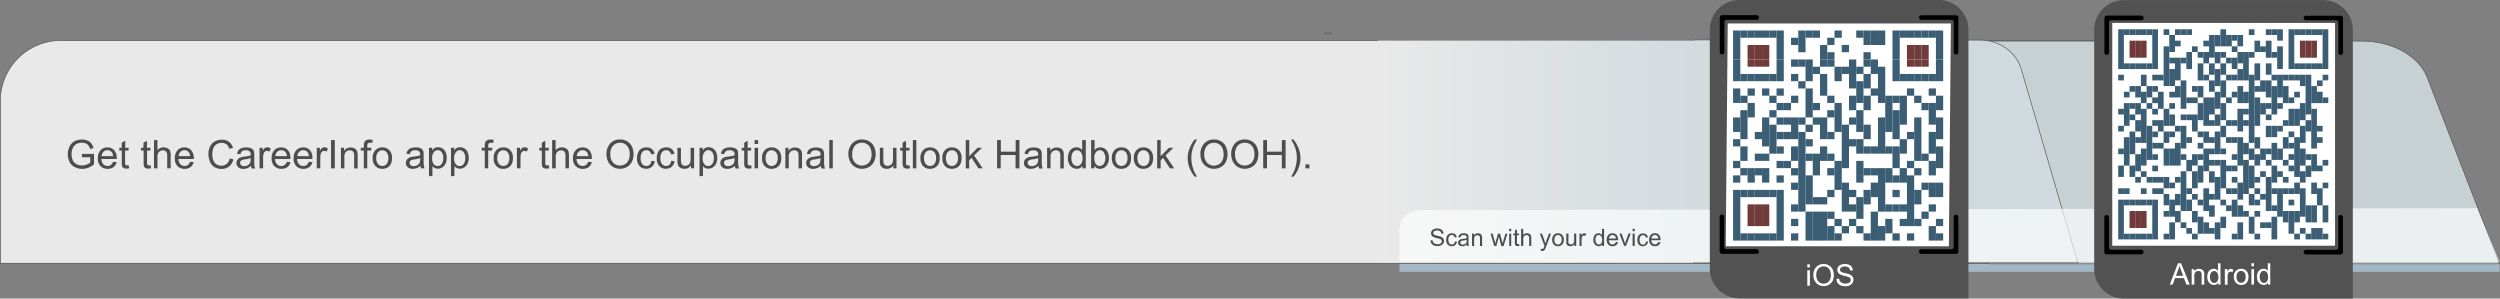<svg xmlns="http://www.w3.org/2000/svg" xmlns:xlink="http://www.w3.org/1999/xlink" width="1010.78" height="120.7" viewBox="0 0 1010.78 120.7">
  <rect x="0" y="0" width="1010.78" height="120.7" fill="#808080" stroke="none"/>
  <defs>
    <style>
      .cls-1 {
        fill: #a3b7c4;
      }

      .cls-2 {
        fill: #e9e9e9;
      }

      .cls-2, .cls-3, .cls-4 {
        stroke: #4d4d4d;
        stroke-miterlimit: 10;
        stroke-width: 0.25px;
      }

      .cls-3 {
        fill: #c7d0d3;
      }

      .cls-4 {
        fill: #d0d9dd;
      }

      .cls-5 {
        fill: url(#linear-gradient);
      }

      .cls-6, .cls-9 {
        fill: #fff;
      }

      .cls-6 {
        opacity: 0.65;
      }

      .cls-7 {
        fill: #4d4d4d;
      }

      .cls-8 {
        fill: #525252;
      }

      .cls-10 {
        fill: #3b5e75;
      }

      .cls-11 {
        fill: #723b3b;
      }
    </style>
    <linearGradient id="linear-gradient" x1="556.99" y1="61.23" x2="704.17" y2="61.23" gradientUnits="userSpaceOnUse">
      <stop offset="0" stop-color="#e9e9e9"/>
      <stop offset="1" stop-color="#d0d9dd"/>
    </linearGradient>
  </defs>
  <g id="Layer_2" data-name="Layer 2">
    <g id="Layer_16" data-name="Layer 16">
      <rect class="cls-1" x="565.83" y="106.68" width="444.76" height="3.22"/>
    </g>
    <g id="Layer_7" data-name="Layer 7">
      <path class="cls-2" d="M24.63,16.36H938.45a0,0,0,0,1,0,0v90.08a0,0,0,0,1,0,0H.13a0,0,0,0,1,0,0V40.86A24.5,24.5,0,0,1,24.63,16.36Z"/>
      <line class="cls-2" x1="535.27" y1="13.38" x2="538.49" y2="13.38"/>
    </g>
    <g id="Layer_13" data-name="Layer 13">
      <path class="cls-3" d="M803.9,16.6h151c12.28,0,23.07,6,26.42,14.63l29.25,75.45H803.9Z"/>
      <g id="Layer_12" data-name="Layer 12">
        <path class="cls-4" d="M684.87,16.2H800.58c7.8,0,14.64,4.87,16.69,11.9l22.82,78.17H684.87Z"/>
      </g>
      <rect class="cls-5" x="556.99" y="16.4" width="147.18" height="89.68"/>
      <path class="cls-6" d="M1010.6,105.87H565.83V92.77c0-4.33,3.88-7.85,8.68-7.85l427-.76Z"/>
      <g>
        <path class="cls-7" d="M578.33,97.22l.86-.08a1.86,1.86,0,0,0,.29.85,1.61,1.61,0,0,0,.69.54,2.61,2.61,0,0,0,1.06.21,2.66,2.66,0,0,0,.93-.16,1.23,1.23,0,0,0,.59-.43,1,1,0,0,0,.2-.59.91.91,0,0,0-.19-.57,1.36,1.36,0,0,0-.62-.4,10.18,10.18,0,0,0-1.23-.34,6.21,6.21,0,0,1-1.33-.43,1.83,1.83,0,0,1-.74-.65,1.57,1.57,0,0,1-.24-.86,1.72,1.72,0,0,1,.29-1,1.78,1.78,0,0,1,.87-.69,3.23,3.23,0,0,1,1.27-.24,3.35,3.35,0,0,1,1.35.25,1.93,1.93,0,0,1,.9.73,2,2,0,0,1,.34,1.09l-.87.06a1.42,1.42,0,0,0-.48-1,1.87,1.87,0,0,0-1.2-.33,1.94,1.94,0,0,0-1.21.3.89.89,0,0,0-.38.73.8.8,0,0,0,.27.62,3.61,3.61,0,0,0,1.37.49,8.54,8.54,0,0,1,1.53.44,2,2,0,0,1,.89.7,1.69,1.69,0,0,1,.29,1,1.91,1.91,0,0,1-.31,1,2.18,2.18,0,0,1-.91.75,3.2,3.2,0,0,1-1.33.28,4,4,0,0,1-1.57-.28,2.13,2.13,0,0,1-1-.82A2.32,2.32,0,0,1,578.33,97.22Z"/>
        <path class="cls-7" d="M588.24,97.6l.83.11a2.11,2.11,0,0,1-.7,1.35,2,2,0,0,1-1.38.49,2.12,2.12,0,0,1-1.65-.67,2.72,2.72,0,0,1-.63-1.93,3.41,3.41,0,0,1,.27-1.41,1.89,1.89,0,0,1,.82-.92,2.42,2.42,0,0,1,1.19-.3,2.12,2.12,0,0,1,1.34.41A2,2,0,0,1,589,95.9l-.82.13a1.37,1.37,0,0,0-.42-.76A1.07,1.07,0,0,0,587,95a1.32,1.32,0,0,0-1,.46,2.2,2.2,0,0,0-.4,1.45A2.27,2.27,0,0,0,586,98.4a1.26,1.26,0,0,0,1,.45,1.19,1.19,0,0,0,.83-.3A1.51,1.51,0,0,0,588.24,97.6Z"/>
        <path class="cls-7" d="M593.06,98.82a3,3,0,0,1-.9.57,2.65,2.65,0,0,1-.94.16,1.83,1.83,0,0,1-1.27-.4,1.34,1.34,0,0,1-.44-1,1.36,1.36,0,0,1,.17-.67,1.23,1.23,0,0,1,.44-.49,2,2,0,0,1,.61-.28,6.1,6.1,0,0,1,.75-.13,7.88,7.88,0,0,0,1.51-.29c0-.11,0-.19,0-.22a.93.93,0,0,0-.24-.73,1.44,1.44,0,0,0-1-.29,1.48,1.48,0,0,0-.88.21,1.29,1.29,0,0,0-.42.74l-.83-.11A2.06,2.06,0,0,1,590,95a1.53,1.53,0,0,1,.75-.5,3.23,3.23,0,0,1,1.13-.18,3,3,0,0,1,1,.15,1.34,1.34,0,0,1,.59.38,1.25,1.25,0,0,1,.27.58,4.57,4.57,0,0,1,0,.78v1.13a14,14,0,0,0,0,1.5,1.89,1.89,0,0,0,.22.6h-.89A2.16,2.16,0,0,1,593.06,98.82ZM593,96.93a6.76,6.76,0,0,1-1.38.32,2.79,2.79,0,0,0-.74.17.71.71,0,0,0-.34.27.72.72,0,0,0-.12.4.73.73,0,0,0,.26.57,1.1,1.1,0,0,0,.75.23,1.75,1.75,0,0,0,.87-.22,1.3,1.3,0,0,0,.57-.59,2,2,0,0,0,.13-.84Z"/>
        <path class="cls-7" d="M595.16,99.44v-5h.77v.71a1.8,1.8,0,0,1,1.59-.82,2,2,0,0,1,.83.16,1.29,1.29,0,0,1,.57.43,1.5,1.5,0,0,1,.26.63,3.94,3.94,0,0,1,.05.82v3.08h-.85v-3a2.17,2.17,0,0,0-.1-.77.77.77,0,0,0-.35-.41,1.1,1.1,0,0,0-.59-.16,1.36,1.36,0,0,0-.93.35,1.66,1.66,0,0,0-.4,1.3v2.74Z"/>
        <path class="cls-7" d="M604.14,99.44l-1.53-5h.87l.8,2.89.3,1.08c0-.06.09-.4.26-1l.79-2.93h.87l.75,2.91.25,1,.29-1,.86-2.9h.82l-1.56,5H607l-.8-3-.19-.85-1,3.85Z"/>
        <path class="cls-7" d="M610.19,93.5v-1H611v1Zm0,5.94v-5H611v5Z"/>
        <path class="cls-7" d="M614.18,98.68l.12.75a3.12,3.12,0,0,1-.64.07,1.56,1.56,0,0,1-.72-.14.87.87,0,0,1-.35-.39,3,3,0,0,1-.11-1V95.09h-.62v-.66h.62V93.19l.85-.51v1.75h.85v.66h-.85V98a1.57,1.57,0,0,0,0,.47.38.38,0,0,0,.15.16.57.57,0,0,0,.29.06Z"/>
        <path class="cls-7" d="M615,99.44V92.53h.85V95a1.88,1.88,0,0,1,1.5-.69,2,2,0,0,1,1,.22,1.31,1.31,0,0,1,.59.6,2.8,2.8,0,0,1,.18,1.13v3.17h-.85V96.27a1.28,1.28,0,0,0-.28-.93,1,1,0,0,0-.78-.29,1.39,1.39,0,0,0-.71.2,1.05,1.05,0,0,0-.47.53,2.31,2.31,0,0,0-.14.92v2.74Z"/>
        <path class="cls-7" d="M623,101.36l-.09-.79a1.79,1.79,0,0,0,.48.07,1,1,0,0,0,.45-.09.7.7,0,0,0,.28-.26,3.82,3.82,0,0,0,.26-.64l.08-.2-1.9-5h.91l1,2.9a12.13,12.13,0,0,1,.37,1.16,10.72,10.72,0,0,1,.34-1.14l1.07-2.92h.85l-1.9,5.09a10,10,0,0,1-.48,1.14,1.6,1.6,0,0,1-.52.61,1.19,1.19,0,0,1-.69.2A1.68,1.68,0,0,1,623,101.36Z"/>
        <path class="cls-7" d="M627.57,96.94a2.58,2.58,0,0,1,.77-2.06,2.3,2.3,0,0,1,1.58-.56,2.2,2.2,0,0,1,1.68.68,2.55,2.55,0,0,1,.66,1.86,3.31,3.31,0,0,1-.29,1.52,2.07,2.07,0,0,1-.85.86,2.39,2.39,0,0,1-1.2.31,2.23,2.23,0,0,1-1.7-.67A2.66,2.66,0,0,1,627.57,96.94Zm.87,0a2.13,2.13,0,0,0,.42,1.44,1.37,1.37,0,0,0,1.06.47,1.34,1.34,0,0,0,1.05-.48,2.17,2.17,0,0,0,.42-1.46A2.08,2.08,0,0,0,631,95.5a1.39,1.39,0,0,0-2.1,0A2.1,2.1,0,0,0,628.44,96.94Z"/>
        <path class="cls-7" d="M636.53,99.44V98.7a1.83,1.83,0,0,1-1.59.85,2,2,0,0,1-.82-.17,1.23,1.23,0,0,1-.57-.43,1.52,1.52,0,0,1-.27-.62,4.88,4.88,0,0,1,0-.8v-3.1h.85v2.78a5.4,5.4,0,0,0,0,.89.93.93,0,0,0,.34.53,1,1,0,0,0,.64.19,1.39,1.39,0,0,0,.72-.2,1.05,1.05,0,0,0,.47-.53,2.51,2.51,0,0,0,.14-1V94.43h.85v5Z"/>
        <path class="cls-7" d="M638.61,99.44v-5h.76v.76a2.22,2.22,0,0,1,.54-.7,1,1,0,0,1,.55-.17,1.69,1.69,0,0,1,.87.27l-.29.79a1.26,1.26,0,0,0-.63-.18.78.78,0,0,0-.49.16.92.92,0,0,0-.32.47,3.12,3.12,0,0,0-.14,1v2.62Z"/>
        <path class="cls-7" d="M647.76,99.44v-.63a1.56,1.56,0,0,1-1.4.74,2,2,0,0,1-1.1-.33,2.28,2.28,0,0,1-.78-.92,3.24,3.24,0,0,1-.27-1.36,3.51,3.51,0,0,1,.25-1.36,1.84,1.84,0,0,1,.75-.93,2,2,0,0,1,1.11-.33,1.68,1.68,0,0,1,1.39.69V92.53h.84v6.91Zm-2.68-2.5a2.19,2.19,0,0,0,.41,1.44,1.21,1.21,0,0,0,1.9,0,2.1,2.1,0,0,0,.39-1.39,2.39,2.39,0,0,0-.4-1.51,1.22,1.22,0,0,0-1-.48,1.19,1.19,0,0,0-.94.46A2.32,2.32,0,0,0,645.08,96.94Z"/>
        <path class="cls-7" d="M653.31,97.83l.87.1a2.12,2.12,0,0,1-.76,1.2,2.34,2.34,0,0,1-1.44.42,2.26,2.26,0,0,1-1.74-.68A2.62,2.62,0,0,1,649.6,97a2.78,2.78,0,0,1,.65-2,2.19,2.19,0,0,1,1.69-.7,2.16,2.16,0,0,1,1.64.68,2.75,2.75,0,0,1,.63,1.93v.22h-3.73a2,2,0,0,0,.46,1.27,1.4,1.4,0,0,0,1,.43,1.28,1.28,0,0,0,.79-.24A1.71,1.71,0,0,0,653.31,97.83Zm-2.79-1.38h2.8a1.74,1.74,0,0,0-.32-.94,1.29,1.29,0,0,0-1-.49,1.37,1.37,0,0,0-1,.39A1.58,1.58,0,0,0,650.52,96.45Z"/>
        <path class="cls-7" d="M656.64,99.44l-1.9-5h.89l1.08,3c.11.32.22.66.32,1,.07-.27.18-.58.31-1l1.11-3.06h.88l-1.9,5Z"/>
        <path class="cls-7" d="M660.08,93.5v-1h.85v1Zm0,5.94v-5h.85v5Z"/>
        <path class="cls-7" d="M665.49,97.6l.83.11a2.11,2.11,0,0,1-.7,1.35,2,2,0,0,1-1.38.49,2.16,2.16,0,0,1-1.66-.67A2.76,2.76,0,0,1,662,97a3.41,3.41,0,0,1,.27-1.41,1.89,1.89,0,0,1,.82-.92,2.42,2.42,0,0,1,1.19-.3,2.09,2.09,0,0,1,1.33.41,1.92,1.92,0,0,1,.67,1.17l-.83.13a1.3,1.3,0,0,0-.41-.76,1.08,1.08,0,0,0-.73-.25,1.32,1.32,0,0,0-1,.46,2.2,2.2,0,0,0-.4,1.45,2.27,2.27,0,0,0,.39,1.47,1.26,1.26,0,0,0,1,.45,1.19,1.19,0,0,0,.83-.3A1.56,1.56,0,0,0,665.49,97.6Z"/>
        <path class="cls-7" d="M670.47,97.83l.88.1a2.19,2.19,0,0,1-.77,1.2,2.31,2.31,0,0,1-1.43.42,2.23,2.23,0,0,1-1.74-.68,2.63,2.63,0,0,1-.65-1.89,2.78,2.78,0,0,1,.65-2,2.2,2.2,0,0,1,1.69-.7,2.15,2.15,0,0,1,1.64.68,2.76,2.76,0,0,1,.64,1.93s0,.12,0,.22h-3.73a2,2,0,0,0,.47,1.27,1.37,1.37,0,0,0,1,.43,1.33,1.33,0,0,0,.8-.24A1.7,1.7,0,0,0,670.47,97.83Zm-2.78-1.38h2.79a1.66,1.66,0,0,0-.32-.94,1.29,1.29,0,0,0-1-.49,1.33,1.33,0,0,0-1,.39A1.49,1.49,0,0,0,667.69,96.45Z"/>
      </g>
    </g>
    <g id="Layer_4" data-name="Layer 4">
      <path class="cls-8" d="M703.3,0h80.56a12,12,0,0,1,12,12V120.64a0,0,0,0,1,0,0H703.3a12,12,0,0,1-12-12V12A12,12,0,0,1,703.3,0Z"/>
      <g id="Layer_10" data-name="Layer 10">
        <g>
          <path d="M698.07,8h12.18a.93.93,0,0,0,.93-.93h0a.94.94,0,0,0-.93-.94h-14a.94.94,0,0,0-.93.94v14a.93.93,0,0,0,.93.93h0a.93.93,0,0,0,.94-.93V9A.94.94,0,0,1,698.07,8Z"/>
          <path d="M697.14,99.85V87.68a.94.94,0,0,0-.94-.94h0a.94.94,0,0,0-.93.94v14a.93.93,0,0,0,.93.93h14a.93.93,0,0,0,.93-.93h0a.94.94,0,0,0-.93-.94H698.07A.93.93,0,0,1,697.14,99.85Z"/>
          <path d="M775.87,7.08h0a.93.93,0,0,0,.93.93H789a.94.94,0,0,1,.93.94V21.12a.93.93,0,0,0,.94.93h0a.93.93,0,0,0,.93-.93v-14a.94.94,0,0,0-.93-.94H776.8A.94.94,0,0,0,775.87,7.08Z"/>
          <path d="M789,100.78H776.8a.94.94,0,0,0-.93.94h0a.93.93,0,0,0,.93.93h14.05a.93.93,0,0,0,.93-.93v-14a.94.94,0,0,0-.93-.94h0a.94.94,0,0,0-.94.94V99.85A.93.93,0,0,1,789,100.78Z"/>
        </g>
        <polygon class="cls-9" points="697.74 99.58 698.54 9.5 788.76 9.5 787.95 99.58 697.74 99.58"/>
      </g>
      <g id="Layer_17" data-name="Layer 17">
        <rect class="cls-10" x="700.7" y="12.33" width="2.93" height="5.86"/>
        <rect class="cls-10" x="700.7" y="18.19" width="2.93" height="5.86"/>
        <rect class="cls-10" x="700.7" y="24.04" width="2.93" height="8.79"/>
        <rect class="cls-10" x="700.7" y="35.76" width="2.93" height="5.86"/>
        <rect class="cls-10" x="700.7" y="47.48" width="2.93" height="5.86"/>
        <rect class="cls-10" x="700.7" y="56.27" width="2.93" height="2.93"/>
        <rect class="cls-10" x="700.7" y="65.05" width="2.93" height="2.93"/>
        <rect class="cls-10" x="700.7" y="70.91" width="2.93" height="2.93"/>
        <rect class="cls-10" x="700.7" y="76.77" width="2.93" height="20.5"/>
        <rect class="cls-10" x="703.63" y="12.33" width="2.93" height="2.93"/>
        <rect class="cls-10" x="703.63" y="29.9" width="2.93" height="2.93"/>
        <rect class="cls-10" x="703.63" y="38.69" width="2.93" height="2.93"/>
        <rect class="cls-10" x="703.63" y="44.55" width="2.93" height="11.72"/>
        <rect class="cls-10" x="703.63" y="59.19" width="2.93" height="5.86"/>
        <rect class="cls-10" x="703.63" y="67.98" width="2.93" height="2.93"/>
        <rect class="cls-10" x="703.63" y="76.77" width="2.93" height="2.93"/>
        <rect class="cls-10" x="703.63" y="94.34" width="2.93" height="2.93"/>
        <rect class="cls-10" x="706.56" y="12.33" width="2.93" height="2.93"/>
        <rect class="cls-11" x="706.56" y="18.19" width="2.93" height="5.86"/>
        <rect class="cls-11" x="706.56" y="24.04" width="2.93" height="2.93"/>
        <rect class="cls-10" x="706.56" y="29.9" width="2.93" height="2.93"/>
        <rect class="cls-10" x="706.56" y="35.76" width="2.93" height="2.93"/>
        <rect class="cls-10" x="706.56" y="41.62" width="2.93" height="5.86"/>
        <rect class="cls-10" x="706.56" y="67.98" width="2.93" height="5.86"/>
        <rect class="cls-10" x="706.56" y="76.77" width="2.93" height="2.93"/>
        <rect class="cls-11" x="706.56" y="82.63" width="2.93" height="8.79"/>
        <rect class="cls-10" x="706.56" y="94.34" width="2.93" height="2.93"/>
        <rect class="cls-10" x="709.49" y="12.33" width="2.93" height="2.93"/>
        <rect class="cls-11" x="709.49" y="18.19" width="2.93" height="5.86"/>
        <rect class="cls-11" x="709.49" y="24.04" width="2.93" height="2.93"/>
        <rect class="cls-10" x="709.49" y="29.9" width="2.93" height="2.93"/>
        <rect class="cls-10" x="709.49" y="53.34" width="2.93" height="2.93"/>
        <rect class="cls-10" x="709.49" y="62.12" width="2.93" height="2.93"/>
        <rect class="cls-10" x="709.49" y="67.98" width="2.93" height="2.93"/>
        <rect class="cls-10" x="709.49" y="76.77" width="2.93" height="2.93"/>
        <rect class="cls-11" x="709.49" y="82.63" width="2.93" height="8.79"/>
        <rect class="cls-10" x="709.49" y="94.34" width="2.93" height="2.93"/>
        <rect class="cls-10" x="712.42" y="12.33" width="2.93" height="2.93"/>
        <rect class="cls-11" x="712.42" y="18.19" width="2.93" height="5.86"/>
        <rect class="cls-11" x="712.42" y="24.04" width="2.93" height="2.93"/>
        <rect class="cls-10" x="712.42" y="29.9" width="2.93" height="2.93"/>
        <rect class="cls-10" x="712.42" y="35.76" width="2.93" height="2.93"/>
        <rect class="cls-10" x="712.42" y="47.48" width="2.93" height="11.72"/>
        <rect class="cls-10" x="712.42" y="62.12" width="2.93" height="2.93"/>
        <rect class="cls-10" x="712.42" y="67.98" width="2.93" height="5.86"/>
        <rect class="cls-10" x="712.42" y="76.77" width="2.93" height="2.93"/>
        <rect class="cls-11" x="712.42" y="82.63" width="2.93" height="8.79"/>
        <rect class="cls-10" x="712.42" y="94.34" width="2.93" height="2.93"/>
        <rect class="cls-10" x="715.35" y="12.33" width="2.93" height="2.93"/>
        <rect class="cls-10" x="715.35" y="29.9" width="2.93" height="2.93"/>
        <rect class="cls-10" x="715.35" y="38.69" width="2.93" height="2.93"/>
        <rect class="cls-10" x="715.35" y="44.55" width="2.93" height="2.93"/>
        <rect class="cls-10" x="715.35" y="50.41" width="2.93" height="11.72"/>
        <rect class="cls-10" x="715.35" y="76.77" width="2.93" height="2.93"/>
        <rect class="cls-10" x="715.35" y="94.34" width="2.93" height="2.93"/>
        <rect class="cls-10" x="718.28" y="12.33" width="2.93" height="5.86"/>
        <rect class="cls-10" x="718.28" y="18.19" width="2.93" height="5.86"/>
        <rect class="cls-10" x="718.28" y="24.04" width="2.93" height="8.79"/>
        <rect class="cls-10" x="718.28" y="35.76" width="2.93" height="2.93"/>
        <rect class="cls-10" x="718.28" y="41.62" width="2.93" height="2.93"/>
        <rect class="cls-10" x="718.28" y="47.48" width="2.93" height="2.93"/>
        <rect class="cls-10" x="718.28" y="53.34" width="2.93" height="2.93"/>
        <rect class="cls-10" x="718.28" y="59.19" width="2.93" height="2.93"/>
        <rect class="cls-10" x="718.28" y="65.05" width="2.93" height="2.93"/>
        <rect class="cls-10" x="718.28" y="70.91" width="2.93" height="2.93"/>
        <rect class="cls-10" x="718.28" y="76.77" width="2.93" height="20.5"/>
        <rect class="cls-10" x="721.21" y="41.62" width="2.93" height="2.93"/>
        <rect class="cls-10" x="721.21" y="47.48" width="2.93" height="2.93"/>
        <rect class="cls-10" x="721.21" y="53.34" width="2.93" height="2.93"/>
        <rect class="cls-10" x="721.21" y="65.05" width="2.93" height="2.93"/>
        <rect class="cls-10" x="724.14" y="15.26" width="2.93" height="2.93"/>
        <rect class="cls-10" x="724.14" y="24.04" width="2.93" height="2.93"/>
        <rect class="cls-10" x="724.14" y="29.9" width="2.93" height="2.93"/>
        <rect class="cls-10" x="724.14" y="38.69" width="2.93" height="2.93"/>
        <rect class="cls-10" x="724.14" y="47.48" width="2.93" height="8.79"/>
        <rect class="cls-10" x="724.14" y="59.19" width="2.93" height="5.86"/>
        <rect class="cls-10" x="724.14" y="67.98" width="2.93" height="2.93"/>
        <rect class="cls-10" x="724.14" y="73.84" width="2.93" height="2.93"/>
        <rect class="cls-10" x="724.14" y="82.63" width="2.93" height="2.93"/>
        <rect class="cls-10" x="724.14" y="88.49" width="2.93" height="2.93"/>
        <rect class="cls-10" x="724.14" y="94.34" width="2.93" height="2.93"/>
        <rect class="cls-10" x="727.07" y="12.33" width="2.93" height="5.86"/>
        <rect class="cls-10" x="727.07" y="18.19" width="2.93" height="2.93"/>
        <rect class="cls-10" x="727.07" y="24.04" width="2.93" height="2.93"/>
        <rect class="cls-10" x="727.07" y="32.83" width="2.93" height="2.93"/>
        <rect class="cls-10" x="727.07" y="47.48" width="2.93" height="2.93"/>
        <rect class="cls-10" x="727.07" y="53.34" width="2.93" height="32.22"/>
        <rect class="cls-10" x="730" y="12.33" width="2.93" height="2.93"/>
        <rect class="cls-10" x="730" y="24.04" width="2.93" height="8.79"/>
        <rect class="cls-10" x="730" y="35.76" width="2.93" height="11.72"/>
        <rect class="cls-10" x="730" y="50.41" width="2.93" height="2.93"/>
        <rect class="cls-10" x="730" y="56.27" width="2.93" height="2.93"/>
        <rect class="cls-10" x="730" y="62.12" width="2.93" height="2.93"/>
        <rect class="cls-10" x="730" y="70.91" width="2.93" height="11.72"/>
        <rect class="cls-10" x="730" y="85.56" width="2.93" height="11.72"/>
        <rect class="cls-10" x="732.92" y="12.33" width="2.93" height="2.93"/>
        <rect class="cls-10" x="732.92" y="26.97" width="2.93" height="2.93"/>
        <rect class="cls-10" x="732.92" y="41.62" width="2.93" height="2.93"/>
        <rect class="cls-10" x="732.92" y="47.48" width="2.93" height="2.93"/>
        <rect class="cls-10" x="732.92" y="62.12" width="2.93" height="8.79"/>
        <rect class="cls-10" x="732.92" y="79.7" width="2.93" height="2.93"/>
        <rect class="cls-10" x="732.92" y="85.56" width="2.93" height="11.72"/>
        <rect class="cls-10" x="735.85" y="18.19" width="2.93" height="5.86"/>
        <rect class="cls-10" x="735.85" y="24.04" width="2.93" height="2.93"/>
        <rect class="cls-10" x="735.85" y="29.9" width="2.93" height="8.79"/>
        <rect class="cls-10" x="735.85" y="47.48" width="2.93" height="8.79"/>
        <rect class="cls-10" x="735.85" y="59.19" width="2.93" height="5.86"/>
        <rect class="cls-10" x="735.85" y="79.7" width="2.93" height="2.93"/>
        <rect class="cls-10" x="735.85" y="85.56" width="2.93" height="11.72"/>
        <rect class="cls-10" x="738.78" y="15.26" width="2.93" height="2.93"/>
        <rect class="cls-10" x="738.78" y="21.11" width="2.93" height="2.93"/>
        <rect class="cls-10" x="738.78" y="24.04" width="2.93" height="2.93"/>
        <rect class="cls-10" x="738.78" y="38.69" width="2.93" height="2.93"/>
        <rect class="cls-10" x="738.78" y="44.55" width="2.93" height="2.93"/>
        <rect class="cls-10" x="738.78" y="53.34" width="2.93" height="2.93"/>
        <rect class="cls-10" x="738.78" y="62.12" width="2.93" height="2.93"/>
        <rect class="cls-10" x="738.78" y="67.98" width="2.93" height="2.93"/>
        <rect class="cls-10" x="738.78" y="76.77" width="2.93" height="2.93"/>
        <rect class="cls-10" x="738.78" y="85.56" width="2.93" height="2.93"/>
        <rect class="cls-10" x="738.78" y="91.41" width="2.93" height="5.86"/>
        <rect class="cls-10" x="741.71" y="12.33" width="2.93" height="2.93"/>
        <rect class="cls-10" x="741.71" y="26.97" width="2.93" height="5.86"/>
        <rect class="cls-10" x="741.71" y="41.62" width="2.93" height="11.72"/>
        <rect class="cls-10" x="741.71" y="65.05" width="2.93" height="11.72"/>
        <rect class="cls-10" x="741.71" y="88.49" width="2.93" height="2.93"/>
        <rect class="cls-10" x="741.71" y="94.34" width="2.93" height="2.93"/>
        <rect class="cls-10" x="744.64" y="18.19" width="2.93" height="2.93"/>
        <rect class="cls-10" x="744.64" y="26.97" width="2.93" height="2.93"/>
        <rect class="cls-10" x="744.64" y="50.41" width="2.93" height="17.58"/>
        <rect class="cls-10" x="744.64" y="73.84" width="2.93" height="11.72"/>
        <rect class="cls-10" x="744.64" y="91.41" width="2.93" height="2.93"/>
        <rect class="cls-10" x="747.57" y="24.04" width="2.93" height="11.72"/>
        <rect class="cls-10" x="747.57" y="38.69" width="2.93" height="5.86"/>
        <rect class="cls-10" x="747.57" y="47.48" width="2.93" height="2.93"/>
        <rect class="cls-10" x="747.57" y="56.27" width="2.93" height="2.93"/>
        <rect class="cls-10" x="747.57" y="76.77" width="2.93" height="2.93"/>
        <rect class="cls-10" x="747.57" y="82.63" width="2.93" height="2.93"/>
        <rect class="cls-10" x="747.57" y="88.49" width="2.93" height="2.93"/>
        <rect class="cls-10" x="750.5" y="12.33" width="2.93" height="2.93"/>
        <rect class="cls-10" x="750.5" y="26.97" width="2.93" height="2.93"/>
        <rect class="cls-10" x="750.5" y="32.83" width="2.93" height="8.79"/>
        <rect class="cls-10" x="750.5" y="44.55" width="2.93" height="8.79"/>
        <rect class="cls-10" x="750.5" y="56.27" width="2.93" height="5.86"/>
        <rect class="cls-10" x="750.5" y="65.05" width="2.93" height="8.79"/>
        <rect class="cls-10" x="750.5" y="79.7" width="2.93" height="8.79"/>
        <rect class="cls-10" x="750.5" y="91.41" width="2.93" height="2.93"/>
        <rect class="cls-10" x="753.43" y="12.33" width="2.93" height="5.86"/>
        <rect class="cls-10" x="753.43" y="21.11" width="2.93" height="2.93"/>
        <rect class="cls-10" x="753.43" y="24.04" width="2.93" height="2.93"/>
        <rect class="cls-10" x="753.43" y="29.9" width="2.93" height="5.86"/>
        <rect class="cls-10" x="753.43" y="38.69" width="2.93" height="5.86"/>
        <rect class="cls-10" x="753.43" y="50.41" width="2.93" height="5.86"/>
        <rect class="cls-10" x="753.43" y="59.19" width="2.93" height="2.93"/>
        <rect class="cls-10" x="753.43" y="67.98" width="2.93" height="2.93"/>
        <rect class="cls-10" x="753.43" y="76.77" width="2.93" height="5.86"/>
        <rect class="cls-10" x="753.43" y="94.34" width="2.93" height="2.93"/>
        <rect class="cls-10" x="756.36" y="12.33" width="2.93" height="5.86"/>
        <rect class="cls-10" x="756.36" y="24.04" width="2.93" height="5.86"/>
        <rect class="cls-10" x="756.36" y="35.76" width="2.93" height="2.93"/>
        <rect class="cls-10" x="756.36" y="59.19" width="2.93" height="2.93"/>
        <rect class="cls-10" x="756.36" y="67.98" width="2.93" height="2.93"/>
        <rect class="cls-10" x="756.36" y="73.84" width="2.93" height="5.86"/>
        <rect class="cls-10" x="756.36" y="85.56" width="2.93" height="11.72"/>
        <rect class="cls-10" x="759.29" y="12.33" width="2.93" height="5.86"/>
        <rect class="cls-10" x="759.29" y="26.97" width="2.93" height="14.65"/>
        <rect class="cls-10" x="759.29" y="47.48" width="2.93" height="14.65"/>
        <rect class="cls-10" x="759.29" y="67.98" width="2.93" height="17.58"/>
        <rect class="cls-10" x="759.29" y="91.41" width="2.93" height="5.86"/>
        <rect class="cls-10" x="762.22" y="38.69" width="2.93" height="14.65"/>
        <rect class="cls-10" x="762.22" y="59.19" width="2.93" height="2.93"/>
        <rect class="cls-10" x="762.22" y="67.98" width="2.93" height="5.86"/>
        <rect class="cls-10" x="762.22" y="82.63" width="2.93" height="2.93"/>
        <rect class="cls-10" x="762.22" y="88.49" width="2.93" height="5.86"/>
        <rect class="cls-10" x="765.15" y="12.33" width="2.93" height="5.86"/>
        <rect class="cls-10" x="765.15" y="18.19" width="2.93" height="5.86"/>
        <rect class="cls-10" x="765.15" y="24.04" width="2.93" height="8.79"/>
        <rect class="cls-10" x="765.15" y="38.69" width="2.93" height="2.93"/>
        <rect class="cls-10" x="765.15" y="44.55" width="2.93" height="11.72"/>
        <rect class="cls-10" x="765.15" y="59.19" width="2.93" height="8.79"/>
        <rect class="cls-10" x="765.15" y="70.91" width="2.93" height="2.93"/>
        <rect class="cls-10" x="765.15" y="76.77" width="2.93" height="2.93"/>
        <rect class="cls-10" x="765.15" y="82.63" width="2.93" height="2.93"/>
        <rect class="cls-10" x="765.15" y="94.34" width="2.93" height="2.93"/>
        <rect class="cls-10" x="768.07" y="12.33" width="2.93" height="2.93"/>
        <rect class="cls-10" x="768.07" y="29.9" width="2.93" height="2.93"/>
        <rect class="cls-10" x="768.07" y="38.69" width="2.93" height="11.72"/>
        <rect class="cls-10" x="768.07" y="56.27" width="2.93" height="5.86"/>
        <rect class="cls-10" x="768.07" y="67.98" width="2.93" height="5.86"/>
        <rect class="cls-10" x="768.07" y="82.63" width="2.93" height="2.93"/>
        <rect class="cls-10" x="768.07" y="88.49" width="2.93" height="2.93"/>
        <rect class="cls-10" x="771" y="12.33" width="2.93" height="2.93"/>
        <rect class="cls-11" x="771" y="18.19" width="2.93" height="5.86"/>
        <rect class="cls-11" x="771" y="24.04" width="2.93" height="2.93"/>
        <rect class="cls-10" x="771" y="29.9" width="2.93" height="2.93"/>
        <rect class="cls-10" x="771" y="35.76" width="2.93" height="2.93"/>
        <rect class="cls-10" x="771" y="53.34" width="2.93" height="2.93"/>
        <rect class="cls-10" x="771" y="65.05" width="2.93" height="2.93"/>
        <rect class="cls-10" x="771" y="70.91" width="2.93" height="20.5"/>
        <rect class="cls-10" x="771" y="94.34" width="2.93" height="2.93"/>
        <rect class="cls-10" x="773.93" y="12.33" width="2.93" height="2.93"/>
        <rect class="cls-11" x="773.93" y="18.19" width="2.93" height="5.86"/>
        <rect class="cls-11" x="773.93" y="24.04" width="2.93" height="2.93"/>
        <rect class="cls-10" x="773.93" y="29.9" width="2.93" height="2.93"/>
        <rect class="cls-10" x="773.93" y="38.69" width="2.93" height="2.93"/>
        <rect class="cls-10" x="773.93" y="47.48" width="2.93" height="17.58"/>
        <rect class="cls-10" x="773.93" y="67.98" width="2.93" height="2.93"/>
        <rect class="cls-10" x="773.93" y="76.77" width="2.93" height="5.86"/>
        <rect class="cls-10" x="773.93" y="88.49" width="2.93" height="2.93"/>
        <rect class="cls-10" x="776.86" y="12.33" width="2.93" height="2.93"/>
        <rect class="cls-11" x="776.86" y="18.19" width="2.93" height="5.86"/>
        <rect class="cls-11" x="776.86" y="24.04" width="2.93" height="2.93"/>
        <rect class="cls-10" x="776.86" y="29.9" width="2.93" height="2.93"/>
        <rect class="cls-10" x="776.86" y="41.62" width="2.93" height="2.93"/>
        <rect class="cls-10" x="776.86" y="62.12" width="2.93" height="2.93"/>
        <rect class="cls-10" x="776.86" y="73.84" width="2.93" height="2.93"/>
        <rect class="cls-10" x="776.86" y="85.56" width="2.93" height="2.93"/>
        <rect class="cls-10" x="779.79" y="12.33" width="2.93" height="2.93"/>
        <rect class="cls-10" x="779.79" y="29.9" width="2.93" height="2.93"/>
        <rect class="cls-10" x="779.79" y="35.76" width="2.93" height="2.93"/>
        <rect class="cls-10" x="779.79" y="41.62" width="2.93" height="8.79"/>
        <rect class="cls-10" x="779.79" y="53.34" width="2.93" height="8.79"/>
        <rect class="cls-10" x="779.79" y="65.05" width="2.93" height="5.86"/>
        <rect class="cls-10" x="779.79" y="73.84" width="2.93" height="5.86"/>
        <rect class="cls-10" x="779.79" y="82.63" width="2.93" height="2.93"/>
        <rect class="cls-10" x="779.79" y="91.41" width="2.93" height="5.86"/>
        <rect class="cls-10" x="782.72" y="12.33" width="2.93" height="5.86"/>
        <rect class="cls-10" x="782.72" y="18.19" width="2.93" height="5.86"/>
        <rect class="cls-10" x="782.72" y="24.04" width="2.93" height="8.79"/>
        <rect class="cls-10" x="782.72" y="38.69" width="2.93" height="5.86"/>
        <rect class="cls-10" x="782.72" y="47.48" width="2.93" height="8.79"/>
        <rect class="cls-10" x="782.72" y="59.19" width="2.93" height="8.79"/>
        <rect class="cls-10" x="782.72" y="73.84" width="2.93" height="5.86"/>
        <rect class="cls-10" x="782.72" y="88.49" width="2.93" height="2.93"/>
        <rect class="cls-10" x="782.72" y="94.34" width="2.93" height="2.93"/>
      </g>
      <g>
        <path class="cls-9" d="M730.71,108.11v-1.22h1.06v1.22Zm0,7.41v-6.25h1.06v6.25Z"/>
        <path class="cls-9" d="M733.17,111.32a4.69,4.69,0,0,1,1.15-3.37,4,4,0,0,1,3-1.22,4.05,4.05,0,0,1,2.15.58,3.68,3.68,0,0,1,1.46,1.59,5.5,5.5,0,0,1,0,4.67,3.73,3.73,0,0,1-1.5,1.57,4.37,4.37,0,0,1-2.1.53,4.12,4.12,0,0,1-2.18-.59,3.79,3.79,0,0,1-1.46-1.61A4.84,4.84,0,0,1,733.17,111.32Zm1.18,0a3.43,3.43,0,0,0,.84,2.46,2.75,2.75,0,0,0,2.1.9,2.79,2.79,0,0,0,2.13-.9,3.72,3.72,0,0,0,.83-2.58,4.38,4.38,0,0,0-.36-1.84,2.7,2.7,0,0,0-1-1.22,2.82,2.82,0,0,0-1.54-.43,3,3,0,0,0-2.09.83A3.73,3.73,0,0,0,734.35,111.33Z"/>
        <path class="cls-9" d="M742.51,112.75l1.08-.1a2.34,2.34,0,0,0,.36,1.07,1.91,1.91,0,0,0,.87.67,3.27,3.27,0,0,0,1.32.26,3.2,3.2,0,0,0,1.16-.2,1.63,1.63,0,0,0,.74-.53,1.26,1.26,0,0,0,.24-.74,1.1,1.1,0,0,0-.23-.71,1.82,1.82,0,0,0-.78-.51,14.72,14.72,0,0,0-1.54-.42,7.76,7.76,0,0,1-1.66-.54,2.23,2.23,0,0,1-.92-.81,1.87,1.87,0,0,1-.31-1.07,2.24,2.24,0,0,1,.37-1.22,2.33,2.33,0,0,1,1.09-.87,4.19,4.19,0,0,1,1.58-.29,4.3,4.3,0,0,1,1.7.31,2.48,2.48,0,0,1,1.12.91,2.55,2.55,0,0,1,.43,1.36l-1.1.08a1.75,1.75,0,0,0-.6-1.23,2.31,2.31,0,0,0-1.5-.42,2.36,2.36,0,0,0-1.51.38,1.13,1.13,0,0,0-.48.91,1,1,0,0,0,.34.77,4.55,4.55,0,0,0,1.72.61,10.68,10.68,0,0,1,1.91.56,2.55,2.55,0,0,1,1.12.88,2.11,2.11,0,0,1,.36,1.22,2.29,2.29,0,0,1-.4,1.3,2.53,2.53,0,0,1-1.13,1,3.93,3.93,0,0,1-1.67.34,4.92,4.92,0,0,1-2-.34,2.73,2.73,0,0,1-1.24-1A3,3,0,0,1,742.51,112.75Z"/>
      </g>
    </g>
    <g id="Layer_6" data-name="Layer 6">
      <path class="cls-8" d="M858.71.06h80.56a12,12,0,0,1,12,12V120.7a0,0,0,0,1,0,0H858.71a12,12,0,0,1-12-12V12.06A12,12,0,0,1,858.71.06Z"/>
      <g id="Layer_11" data-name="Layer 11">
        <g>
          <path d="M853.6,8.19h12.17a.94.94,0,0,0,.94-.94h0a.94.94,0,0,0-.94-.93h-14a.93.93,0,0,0-.93.93v14a.93.93,0,0,0,.93.94h0a.94.94,0,0,0,.94-.94V9.12A.93.93,0,0,1,853.6,8.19Z"/>
          <path d="M852.67,100V87.85a.94.94,0,0,0-.94-.93h0a.93.93,0,0,0-.93.93V101.9a.93.93,0,0,0,.93.93h14a.94.94,0,0,0,.94-.93h0a.94.94,0,0,0-.94-.94H853.6A.93.93,0,0,1,852.67,100Z"/>
          <path d="M931.4,7.25h0a.94.94,0,0,0,.93.94H944.5a.94.94,0,0,1,.94.93V21.29a.94.94,0,0,0,.93.94h0a.94.94,0,0,0,.94-.94v-14a.94.94,0,0,0-.94-.93h-14A.93.93,0,0,0,931.4,7.25Z"/>
          <path d="M944.5,101H932.33a.94.94,0,0,0-.93.94h0a.93.93,0,0,0,.93.93h14a.94.94,0,0,0,.94-.93V87.85a.94.94,0,0,0-.94-.93h0a.93.93,0,0,0-.93.93V100A.94.94,0,0,1,944.5,101Z"/>
        </g>
        <rect class="cls-9" x="854.01" y="9.27" width="90.08" height="90.08" transform="translate(953.36 -844.74) rotate(90)"/>
      </g>
      <g id="Layer_18" data-name="Layer 18">
        <rect class="cls-10" x="856.41" y="11.84" width="2.3" height="16.07"/>
        <rect class="cls-10" x="856.41" y="30.21" width="2.3" height="2.3"/>
        <rect class="cls-10" x="856.41" y="43.99" width="2.3" height="2.3"/>
        <rect class="cls-10" x="856.41" y="50.87" width="2.3" height="2.3"/>
        <rect class="cls-10" x="856.41" y="60.06" width="2.3" height="2.3"/>
        <rect class="cls-10" x="856.41" y="66.94" width="2.3" height="4.59"/>
        <rect class="cls-10" x="856.41" y="76.13" width="2.3" height="2.3"/>
        <rect class="cls-10" x="856.41" y="80.72" width="2.3" height="16.07"/>
        <rect class="cls-10" x="858.71" y="11.84" width="2.3" height="2.3"/>
        <rect class="cls-10" x="858.71" y="25.62" width="2.3" height="2.3"/>
        <rect class="cls-10" x="858.71" y="37.1" width="2.3" height="2.3"/>
        <rect class="cls-10" x="858.71" y="41.69" width="2.3" height="9.18"/>
        <rect class="cls-10" x="858.71" y="55.47" width="2.3" height="11.48"/>
        <rect class="cls-10" x="858.71" y="76.13" width="2.3" height="2.3"/>
        <rect class="cls-10" x="858.71" y="80.72" width="2.3" height="2.3"/>
        <rect class="cls-10" x="858.71" y="94.49" width="2.3" height="2.3"/>
        <rect class="cls-10" x="861" y="11.84" width="2.3" height="2.3"/>
        <rect class="cls-11" x="861" y="16.44" width="2.3" height="6.89"/>
        <rect class="cls-10" x="861" y="25.62" width="2.3" height="2.3"/>
        <rect class="cls-10" x="861" y="34.8" width="2.3" height="2.3"/>
        <rect class="cls-10" x="861" y="41.69" width="2.3" height="2.3"/>
        <rect class="cls-10" x="861" y="46.28" width="2.3" height="2.3"/>
        <rect class="cls-10" x="861" y="53.17" width="2.3" height="9.18"/>
        <rect class="cls-10" x="861" y="66.94" width="2.3" height="4.59"/>
        <rect class="cls-10" x="861" y="80.72" width="2.3" height="2.3"/>
        <rect class="cls-11" x="861" y="85.31" width="2.3" height="6.89"/>
        <rect class="cls-10" x="861" y="94.49" width="2.3" height="2.3"/>
        <rect class="cls-10" x="863.3" y="11.84" width="2.3" height="2.3"/>
        <rect class="cls-11" x="863.3" y="16.44" width="2.3" height="6.89"/>
        <rect class="cls-10" x="863.3" y="25.62" width="2.3" height="2.3"/>
        <rect class="cls-10" x="863.3" y="34.8" width="2.3" height="4.59"/>
        <rect class="cls-10" x="863.3" y="41.69" width="2.3" height="4.59"/>
        <rect class="cls-10" x="863.3" y="48.58" width="2.3" height="4.59"/>
        <rect class="cls-10" x="863.3" y="55.47" width="2.3" height="2.3"/>
        <rect class="cls-10" x="863.3" y="62.35" width="2.3" height="6.89"/>
        <rect class="cls-10" x="863.3" y="71.54" width="2.3" height="2.3"/>
        <rect class="cls-10" x="863.3" y="80.72" width="2.3" height="2.3"/>
        <rect class="cls-11" x="863.3" y="85.31" width="2.3" height="6.89"/>
        <rect class="cls-10" x="863.3" y="94.49" width="2.3" height="2.3"/>
        <rect class="cls-10" x="865.59" y="11.84" width="2.3" height="2.3"/>
        <rect class="cls-11" x="865.59" y="16.44" width="2.3" height="6.89"/>
        <rect class="cls-10" x="865.59" y="25.62" width="2.3" height="2.3"/>
        <rect class="cls-10" x="865.59" y="30.21" width="2.3" height="4.59"/>
        <rect class="cls-10" x="865.59" y="37.1" width="2.3" height="4.59"/>
        <rect class="cls-10" x="865.59" y="43.99" width="2.3" height="13.78"/>
        <rect class="cls-10" x="865.59" y="60.06" width="2.3" height="6.89"/>
        <rect class="cls-10" x="865.59" y="69.24" width="2.3" height="2.3"/>
        <rect class="cls-10" x="865.59" y="76.13" width="2.3" height="2.3"/>
        <rect class="cls-10" x="865.59" y="80.72" width="2.3" height="2.3"/>
        <rect class="cls-11" x="865.59" y="85.31" width="2.3" height="6.89"/>
        <rect class="cls-10" x="865.59" y="94.49" width="2.3" height="2.3"/>
        <rect class="cls-10" x="867.89" y="11.84" width="2.3" height="2.3"/>
        <rect class="cls-10" x="867.89" y="25.62" width="2.3" height="2.3"/>
        <rect class="cls-10" x="867.89" y="34.8" width="2.3" height="4.59"/>
        <rect class="cls-10" x="867.89" y="41.69" width="2.3" height="2.3"/>
        <rect class="cls-10" x="867.89" y="50.87" width="2.3" height="13.78"/>
        <rect class="cls-10" x="867.89" y="71.54" width="2.3" height="2.3"/>
        <rect class="cls-10" x="867.89" y="80.72" width="2.3" height="2.3"/>
        <rect class="cls-10" x="867.89" y="94.49" width="2.3" height="2.3"/>
        <rect class="cls-10" x="870.19" y="11.84" width="2.3" height="16.07"/>
        <rect class="cls-10" x="870.19" y="30.21" width="2.3" height="2.3"/>
        <rect class="cls-10" x="870.19" y="34.8" width="2.3" height="2.3"/>
        <rect class="cls-10" x="870.19" y="39.39" width="2.3" height="2.3"/>
        <rect class="cls-10" x="870.19" y="43.99" width="2.3" height="2.3"/>
        <rect class="cls-10" x="870.19" y="48.58" width="2.3" height="2.3"/>
        <rect class="cls-10" x="870.19" y="53.17" width="2.3" height="2.3"/>
        <rect class="cls-10" x="870.19" y="57.76" width="2.3" height="2.3"/>
        <rect class="cls-10" x="870.19" y="62.35" width="2.3" height="2.3"/>
        <rect class="cls-10" x="870.19" y="66.94" width="2.3" height="2.3"/>
        <rect class="cls-10" x="870.19" y="71.54" width="2.3" height="2.3"/>
        <rect class="cls-10" x="870.19" y="76.13" width="2.3" height="2.3"/>
        <rect class="cls-10" x="870.19" y="80.72" width="2.3" height="16.07"/>
        <rect class="cls-10" x="872.48" y="30.21" width="2.3" height="2.3"/>
        <rect class="cls-10" x="872.48" y="37.1" width="2.3" height="6.89"/>
        <rect class="cls-10" x="872.48" y="48.58" width="2.3" height="4.59"/>
        <rect class="cls-10" x="872.48" y="57.76" width="2.3" height="2.3"/>
        <rect class="cls-10" x="872.48" y="71.54" width="2.3" height="2.3"/>
        <rect class="cls-10" x="872.48" y="76.13" width="2.3" height="2.3"/>
        <rect class="cls-10" x="874.78" y="11.84" width="2.3" height="2.3"/>
        <rect class="cls-10" x="874.78" y="18.73" width="2.3" height="16.07"/>
        <rect class="cls-10" x="874.78" y="43.99" width="2.3" height="6.89"/>
        <rect class="cls-10" x="874.78" y="53.17" width="2.3" height="4.59"/>
        <rect class="cls-10" x="874.78" y="60.06" width="2.3" height="6.89"/>
        <rect class="cls-10" x="874.78" y="71.54" width="2.3" height="4.59"/>
        <rect class="cls-10" x="874.78" y="78.42" width="2.3" height="4.59"/>
        <rect class="cls-10" x="874.78" y="85.31" width="2.3" height="2.3"/>
        <rect class="cls-10" x="874.78" y="94.49" width="2.3" height="2.3"/>
        <rect class="cls-10" x="877.07" y="14.14" width="2.3" height="6.89"/>
        <rect class="cls-10" x="877.07" y="23.32" width="2.3" height="2.3"/>
        <rect class="cls-10" x="877.07" y="27.92" width="2.3" height="6.89"/>
        <rect class="cls-10" x="877.07" y="37.1" width="2.3" height="2.3"/>
        <rect class="cls-10" x="877.07" y="41.69" width="2.3" height="2.3"/>
        <rect class="cls-10" x="877.07" y="46.28" width="2.3" height="4.59"/>
        <rect class="cls-10" x="877.07" y="53.17" width="2.3" height="2.3"/>
        <rect class="cls-10" x="877.07" y="60.06" width="2.3" height="6.89"/>
        <rect class="cls-10" x="877.07" y="73.83" width="2.3" height="2.3"/>
        <rect class="cls-10" x="877.07" y="80.72" width="2.3" height="6.89"/>
        <rect class="cls-10" x="877.07" y="89.9" width="2.3" height="6.89"/>
        <rect class="cls-10" x="879.37" y="11.84" width="2.3" height="2.3"/>
        <rect class="cls-10" x="879.37" y="16.44" width="2.3" height="2.3"/>
        <rect class="cls-10" x="879.37" y="23.32" width="2.3" height="9.18"/>
        <rect class="cls-10" x="879.37" y="34.8" width="2.3" height="4.59"/>
        <rect class="cls-10" x="879.37" y="50.87" width="2.3" height="2.3"/>
        <rect class="cls-10" x="879.37" y="57.76" width="2.3" height="9.18"/>
        <rect class="cls-10" x="879.37" y="71.54" width="2.3" height="2.3"/>
        <rect class="cls-10" x="879.37" y="78.42" width="2.3" height="4.59"/>
        <rect class="cls-10" x="879.37" y="85.31" width="2.3" height="4.59"/>
        <rect class="cls-10" x="881.67" y="11.84" width="2.3" height="2.3"/>
        <rect class="cls-10" x="881.67" y="23.32" width="2.3" height="2.3"/>
        <rect class="cls-10" x="881.67" y="32.51" width="2.3" height="11.48"/>
        <rect class="cls-10" x="881.67" y="46.28" width="2.3" height="2.3"/>
        <rect class="cls-10" x="881.67" y="50.87" width="2.3" height="9.18"/>
        <rect class="cls-10" x="881.67" y="62.35" width="2.3" height="2.3"/>
        <rect class="cls-10" x="881.67" y="69.24" width="2.3" height="16.07"/>
        <rect class="cls-10" x="881.67" y="89.9" width="2.3" height="2.3"/>
        <rect class="cls-10" x="883.96" y="11.84" width="2.3" height="2.3"/>
        <rect class="cls-10" x="883.96" y="21.03" width="2.3" height="6.89"/>
        <rect class="cls-10" x="883.96" y="39.39" width="2.3" height="2.3"/>
        <rect class="cls-10" x="883.96" y="46.28" width="2.3" height="2.3"/>
        <rect class="cls-10" x="883.96" y="55.47" width="2.3" height="2.3"/>
        <rect class="cls-10" x="883.96" y="64.65" width="2.3" height="4.59"/>
        <rect class="cls-10" x="883.96" y="76.13" width="2.3" height="2.3"/>
        <rect class="cls-10" x="883.96" y="80.72" width="2.3" height="4.59"/>
        <rect class="cls-10" x="883.96" y="92.2" width="2.3" height="2.3"/>
        <rect class="cls-10" x="886.26" y="18.73" width="2.3" height="2.3"/>
        <rect class="cls-10" x="886.26" y="34.8" width="2.3" height="2.3"/>
        <rect class="cls-10" x="886.26" y="39.39" width="2.3" height="2.3"/>
        <rect class="cls-10" x="886.26" y="46.28" width="2.3" height="6.89"/>
        <rect class="cls-10" x="886.26" y="62.35" width="2.3" height="4.59"/>
        <rect class="cls-10" x="886.26" y="69.24" width="2.3" height="6.89"/>
        <rect class="cls-10" x="886.26" y="78.42" width="2.3" height="2.3"/>
        <rect class="cls-10" x="886.26" y="85.31" width="2.3" height="4.59"/>
        <rect class="cls-10" x="886.26" y="94.49" width="2.3" height="2.3"/>
        <rect class="cls-10" x="888.55" y="21.03" width="2.3" height="2.3"/>
        <rect class="cls-10" x="888.55" y="25.62" width="2.3" height="6.89"/>
        <rect class="cls-10" x="888.55" y="34.8" width="2.3" height="4.59"/>
        <rect class="cls-10" x="888.55" y="41.69" width="2.3" height="6.89"/>
        <rect class="cls-10" x="888.55" y="53.17" width="2.3" height="2.3"/>
        <rect class="cls-10" x="888.55" y="57.76" width="2.3" height="2.3"/>
        <rect class="cls-10" x="888.55" y="62.35" width="2.3" height="2.3"/>
        <rect class="cls-10" x="888.55" y="66.94" width="2.3" height="6.89"/>
        <rect class="cls-10" x="888.55" y="80.72" width="2.3" height="2.3"/>
        <rect class="cls-10" x="888.55" y="87.61" width="2.3" height="6.89"/>
        <rect class="cls-10" x="890.85" y="16.44" width="2.3" height="2.3"/>
        <rect class="cls-10" x="890.85" y="21.03" width="2.3" height="4.59"/>
        <rect class="cls-10" x="890.85" y="30.21" width="2.3" height="2.3"/>
        <rect class="cls-10" x="890.85" y="39.39" width="2.3" height="11.48"/>
        <rect class="cls-10" x="890.85" y="53.17" width="2.3" height="4.59"/>
        <rect class="cls-10" x="890.85" y="60.06" width="2.3" height="9.18"/>
        <rect class="cls-10" x="890.85" y="76.13" width="2.3" height="9.18"/>
        <rect class="cls-10" x="890.85" y="89.9" width="2.3" height="4.59"/>
        <rect class="cls-10" x="893.14" y="14.14" width="2.3" height="9.18"/>
        <rect class="cls-10" x="893.14" y="25.62" width="2.3" height="4.59"/>
        <rect class="cls-10" x="893.14" y="32.51" width="2.3" height="4.59"/>
        <rect class="cls-10" x="893.14" y="39.39" width="2.3" height="6.89"/>
        <rect class="cls-10" x="893.14" y="48.58" width="2.3" height="2.3"/>
        <rect class="cls-10" x="893.14" y="55.47" width="2.3" height="2.3"/>
        <rect class="cls-10" x="893.14" y="60.06" width="2.3" height="2.3"/>
        <rect class="cls-10" x="893.14" y="64.65" width="2.3" height="2.3"/>
        <rect class="cls-10" x="893.14" y="69.24" width="2.3" height="4.59"/>
        <rect class="cls-10" x="893.14" y="78.42" width="2.3" height="2.3"/>
        <rect class="cls-10" x="893.14" y="83.02" width="2.3" height="4.59"/>
        <rect class="cls-10" x="893.14" y="92.2" width="2.3" height="2.3"/>
        <rect class="cls-10" x="895.44" y="14.14" width="2.3" height="4.59"/>
        <rect class="cls-10" x="895.44" y="21.03" width="2.3" height="4.59"/>
        <rect class="cls-10" x="895.44" y="27.92" width="2.3" height="6.89"/>
        <rect class="cls-10" x="895.44" y="37.1" width="2.3" height="6.89"/>
        <rect class="cls-10" x="895.44" y="46.28" width="2.3" height="4.59"/>
        <rect class="cls-10" x="895.44" y="53.17" width="2.3" height="9.18"/>
        <rect class="cls-10" x="895.44" y="64.65" width="2.3" height="2.3"/>
        <rect class="cls-10" x="895.44" y="71.54" width="2.3" height="9.18"/>
        <rect class="cls-10" x="895.44" y="89.9" width="2.3" height="6.89"/>
        <rect class="cls-10" x="897.74" y="11.84" width="2.3" height="6.89"/>
        <rect class="cls-10" x="897.74" y="21.03" width="2.3" height="2.3"/>
        <rect class="cls-10" x="897.74" y="25.62" width="2.3" height="4.59"/>
        <rect class="cls-10" x="897.74" y="32.51" width="2.3" height="6.89"/>
        <rect class="cls-10" x="897.74" y="41.69" width="2.3" height="6.89"/>
        <rect class="cls-10" x="897.74" y="50.87" width="2.3" height="4.59"/>
        <rect class="cls-10" x="897.74" y="60.06" width="2.3" height="2.3"/>
        <rect class="cls-10" x="897.74" y="64.65" width="2.3" height="11.48"/>
        <rect class="cls-10" x="897.74" y="80.72" width="2.3" height="2.3"/>
        <rect class="cls-10" x="897.74" y="87.61" width="2.3" height="4.59"/>
        <rect class="cls-10" x="900.03" y="14.14" width="2.3" height="4.59"/>
        <rect class="cls-10" x="900.03" y="23.32" width="2.3" height="2.3"/>
        <rect class="cls-10" x="900.03" y="30.21" width="2.3" height="2.3"/>
        <rect class="cls-10" x="900.03" y="39.39" width="2.3" height="2.3"/>
        <rect class="cls-10" x="900.03" y="48.58" width="2.3" height="2.3"/>
        <rect class="cls-10" x="900.03" y="55.47" width="2.3" height="2.3"/>
        <rect class="cls-10" x="900.03" y="66.94" width="2.3" height="2.3"/>
        <rect class="cls-10" x="900.03" y="76.13" width="2.3" height="2.3"/>
        <rect class="cls-10" x="900.03" y="83.02" width="2.3" height="2.3"/>
        <rect class="cls-10" x="902.33" y="14.14" width="2.3" height="2.3"/>
        <rect class="cls-10" x="902.33" y="18.73" width="2.3" height="2.3"/>
        <rect class="cls-10" x="902.33" y="23.32" width="2.3" height="4.59"/>
        <rect class="cls-10" x="902.33" y="30.21" width="2.3" height="2.3"/>
        <rect class="cls-10" x="902.33" y="37.1" width="2.3" height="2.3"/>
        <rect class="cls-10" x="902.33" y="48.58" width="2.3" height="2.3"/>
        <rect class="cls-10" x="902.33" y="55.47" width="2.3" height="2.3"/>
        <rect class="cls-10" x="902.33" y="62.35" width="2.3" height="2.3"/>
        <rect class="cls-10" x="902.33" y="66.94" width="2.3" height="2.3"/>
        <rect class="cls-10" x="902.33" y="71.54" width="2.3" height="2.3"/>
        <rect class="cls-10" x="902.33" y="76.13" width="2.3" height="2.3"/>
        <rect class="cls-10" x="902.33" y="80.72" width="2.3" height="6.89"/>
        <rect class="cls-10" x="902.33" y="94.49" width="2.3" height="2.3"/>
        <rect class="cls-10" x="904.62" y="14.14" width="2.3" height="4.59"/>
        <rect class="cls-10" x="904.62" y="21.03" width="2.3" height="4.59"/>
        <rect class="cls-10" x="904.62" y="27.92" width="2.3" height="4.59"/>
        <rect class="cls-10" x="904.62" y="34.8" width="2.3" height="6.89"/>
        <rect class="cls-10" x="904.62" y="43.99" width="2.3" height="9.18"/>
        <rect class="cls-10" x="904.62" y="55.47" width="2.3" height="11.48"/>
        <rect class="cls-10" x="904.62" y="73.83" width="2.3" height="6.89"/>
        <rect class="cls-10" x="904.62" y="83.02" width="2.3" height="4.59"/>
        <rect class="cls-10" x="904.62" y="89.9" width="2.3" height="6.89"/>
        <rect class="cls-10" x="906.92" y="21.03" width="2.3" height="11.48"/>
        <rect class="cls-10" x="906.92" y="37.1" width="2.3" height="4.59"/>
        <rect class="cls-10" x="906.92" y="43.99" width="2.3" height="2.3"/>
        <rect class="cls-10" x="906.92" y="48.58" width="2.3" height="2.3"/>
        <rect class="cls-10" x="906.92" y="57.76" width="2.3" height="4.59"/>
        <rect class="cls-10" x="906.92" y="64.65" width="2.3" height="13.78"/>
        <rect class="cls-10" x="906.92" y="85.31" width="2.3" height="2.3"/>
        <rect class="cls-10" x="909.22" y="11.84" width="2.3" height="2.3"/>
        <rect class="cls-10" x="909.22" y="21.03" width="2.3" height="2.3"/>
        <rect class="cls-10" x="909.22" y="30.21" width="2.3" height="27.55"/>
        <rect class="cls-10" x="909.22" y="60.06" width="2.3" height="4.59"/>
        <rect class="cls-10" x="909.22" y="66.94" width="2.3" height="9.18"/>
        <rect class="cls-10" x="909.22" y="78.42" width="2.3" height="4.59"/>
        <rect class="cls-10" x="909.22" y="87.61" width="2.3" height="6.89"/>
        <rect class="cls-10" x="911.51" y="16.44" width="2.3" height="4.59"/>
        <rect class="cls-10" x="911.51" y="25.62" width="2.3" height="6.89"/>
        <rect class="cls-10" x="911.51" y="34.8" width="2.3" height="2.3"/>
        <rect class="cls-10" x="911.51" y="39.39" width="2.3" height="11.48"/>
        <rect class="cls-10" x="911.51" y="55.47" width="2.3" height="4.59"/>
        <rect class="cls-10" x="911.51" y="62.35" width="2.3" height="4.59"/>
        <rect class="cls-10" x="911.51" y="71.54" width="2.3" height="2.3"/>
        <rect class="cls-10" x="911.51" y="76.13" width="2.3" height="2.3"/>
        <rect class="cls-10" x="911.51" y="80.72" width="2.3" height="2.3"/>
        <rect class="cls-10" x="911.51" y="85.31" width="2.3" height="2.3"/>
        <rect class="cls-10" x="911.51" y="94.49" width="2.3" height="2.3"/>
        <rect class="cls-10" x="913.81" y="18.73" width="2.3" height="2.3"/>
        <rect class="cls-10" x="913.81" y="32.51" width="2.3" height="4.59"/>
        <rect class="cls-10" x="913.81" y="41.69" width="2.3" height="4.59"/>
        <rect class="cls-10" x="913.81" y="60.06" width="2.3" height="4.59"/>
        <rect class="cls-10" x="913.81" y="69.24" width="2.3" height="2.3"/>
        <rect class="cls-10" x="913.81" y="78.42" width="2.3" height="2.3"/>
        <rect class="cls-10" x="913.81" y="89.9" width="2.3" height="2.3"/>
        <rect class="cls-10" x="916.1" y="11.84" width="2.3" height="2.3"/>
        <rect class="cls-10" x="916.1" y="16.44" width="2.3" height="6.89"/>
        <rect class="cls-10" x="916.1" y="25.62" width="2.3" height="4.59"/>
        <rect class="cls-10" x="916.1" y="32.51" width="2.3" height="6.89"/>
        <rect class="cls-10" x="916.1" y="41.69" width="2.3" height="2.3"/>
        <rect class="cls-10" x="916.1" y="46.28" width="2.3" height="2.3"/>
        <rect class="cls-10" x="916.1" y="50.87" width="2.3" height="4.59"/>
        <rect class="cls-10" x="916.1" y="60.06" width="2.3" height="2.3"/>
        <rect class="cls-10" x="916.1" y="64.65" width="2.3" height="2.3"/>
        <rect class="cls-10" x="916.1" y="71.54" width="2.3" height="13.78"/>
        <rect class="cls-10" x="916.1" y="89.9" width="2.3" height="2.3"/>
        <rect class="cls-10" x="918.4" y="11.84" width="2.3" height="2.3"/>
        <rect class="cls-10" x="918.4" y="21.03" width="2.3" height="2.3"/>
        <rect class="cls-10" x="918.4" y="30.21" width="2.3" height="2.3"/>
        <rect class="cls-10" x="918.4" y="34.8" width="2.3" height="11.48"/>
        <rect class="cls-10" x="918.4" y="50.87" width="2.3" height="4.59"/>
        <rect class="cls-10" x="918.4" y="57.76" width="2.3" height="6.89"/>
        <rect class="cls-10" x="918.4" y="66.94" width="2.3" height="6.89"/>
        <rect class="cls-10" x="918.4" y="76.13" width="2.3" height="2.3"/>
        <rect class="cls-10" x="918.4" y="83.02" width="2.3" height="2.3"/>
        <rect class="cls-10" x="918.4" y="87.61" width="2.3" height="9.18"/>
        <rect class="cls-10" x="920.69" y="11.84" width="2.3" height="4.59"/>
        <rect class="cls-10" x="920.69" y="18.73" width="2.3" height="9.18"/>
        <rect class="cls-10" x="920.69" y="30.21" width="2.3" height="9.18"/>
        <rect class="cls-10" x="920.69" y="41.69" width="2.3" height="2.3"/>
        <rect class="cls-10" x="920.69" y="50.87" width="2.3" height="2.3"/>
        <rect class="cls-10" x="920.69" y="60.06" width="2.3" height="4.59"/>
        <rect class="cls-10" x="920.69" y="69.24" width="2.3" height="2.3"/>
        <rect class="cls-10" x="920.69" y="76.13" width="2.3" height="11.48"/>
        <rect class="cls-10" x="922.99" y="30.21" width="2.3" height="2.3"/>
        <rect class="cls-10" x="922.99" y="34.8" width="2.3" height="6.89"/>
        <rect class="cls-10" x="922.99" y="48.58" width="2.3" height="2.3"/>
        <rect class="cls-10" x="922.99" y="55.47" width="2.3" height="4.59"/>
        <rect class="cls-10" x="922.99" y="64.65" width="2.3" height="2.3"/>
        <rect class="cls-10" x="922.99" y="71.54" width="2.3" height="2.3"/>
        <rect class="cls-10" x="922.99" y="76.13" width="2.3" height="2.3"/>
        <rect class="cls-10" x="922.99" y="85.31" width="2.3" height="4.59"/>
        <rect class="cls-10" x="925.29" y="11.84" width="2.3" height="16.07"/>
        <rect class="cls-10" x="925.29" y="30.21" width="2.3" height="2.3"/>
        <rect class="cls-10" x="925.29" y="39.39" width="2.3" height="2.3"/>
        <rect class="cls-10" x="925.29" y="43.99" width="2.3" height="6.89"/>
        <rect class="cls-10" x="925.29" y="53.17" width="2.3" height="2.3"/>
        <rect class="cls-10" x="925.29" y="57.76" width="2.3" height="2.3"/>
        <rect class="cls-10" x="925.29" y="62.35" width="2.3" height="2.3"/>
        <rect class="cls-10" x="925.29" y="66.94" width="2.3" height="2.3"/>
        <rect class="cls-10" x="925.29" y="76.13" width="2.3" height="2.3"/>
        <rect class="cls-10" x="925.29" y="80.72" width="2.3" height="2.3"/>
        <rect class="cls-10" x="925.29" y="85.31" width="2.3" height="9.18"/>
        <rect class="cls-10" x="927.58" y="11.84" width="2.3" height="2.3"/>
        <rect class="cls-10" x="927.58" y="25.62" width="2.3" height="2.3"/>
        <rect class="cls-10" x="927.58" y="30.21" width="2.3" height="2.3"/>
        <rect class="cls-10" x="927.58" y="37.1" width="2.3" height="2.3"/>
        <rect class="cls-10" x="927.58" y="43.99" width="2.3" height="6.89"/>
        <rect class="cls-10" x="927.58" y="55.47" width="2.3" height="16.07"/>
        <rect class="cls-10" x="927.58" y="73.83" width="2.3" height="4.59"/>
        <rect class="cls-10" x="927.58" y="85.31" width="2.3" height="4.59"/>
        <rect class="cls-10" x="927.58" y="94.49" width="2.3" height="2.3"/>
        <rect class="cls-10" x="929.88" y="11.84" width="2.3" height="2.3"/>
        <rect class="cls-11" x="929.88" y="16.44" width="2.3" height="6.89"/>
        <rect class="cls-10" x="929.88" y="25.62" width="2.3" height="2.3"/>
        <rect class="cls-10" x="929.88" y="30.21" width="2.3" height="4.59"/>
        <rect class="cls-10" x="929.88" y="41.69" width="2.3" height="6.89"/>
        <rect class="cls-10" x="929.88" y="50.87" width="2.3" height="6.89"/>
        <rect class="cls-10" x="929.88" y="60.06" width="2.3" height="6.89"/>
        <rect class="cls-10" x="929.88" y="69.24" width="2.3" height="4.59"/>
        <rect class="cls-10" x="929.88" y="76.13" width="2.3" height="11.48"/>
        <rect class="cls-10" x="929.88" y="92.2" width="2.3" height="2.3"/>
        <rect class="cls-10" x="932.17" y="11.84" width="2.3" height="2.3"/>
        <rect class="cls-11" x="932.17" y="16.44" width="2.3" height="6.89"/>
        <rect class="cls-10" x="932.17" y="25.62" width="2.3" height="2.3"/>
        <rect class="cls-10" x="932.17" y="30.21" width="2.3" height="16.07"/>
        <rect class="cls-10" x="932.17" y="48.58" width="2.3" height="4.59"/>
        <rect class="cls-10" x="932.17" y="62.35" width="2.3" height="2.3"/>
        <rect class="cls-10" x="932.17" y="66.94" width="2.3" height="4.59"/>
        <rect class="cls-10" x="932.17" y="83.02" width="2.3" height="6.89"/>
        <rect class="cls-10" x="932.17" y="94.49" width="2.3" height="2.3"/>
        <rect class="cls-10" x="934.47" y="11.84" width="2.3" height="2.3"/>
        <rect class="cls-11" x="934.47" y="16.44" width="2.3" height="6.89"/>
        <rect class="cls-10" x="934.47" y="25.62" width="2.3" height="2.3"/>
        <rect class="cls-10" x="934.47" y="34.8" width="2.3" height="6.89"/>
        <rect class="cls-10" x="934.47" y="43.99" width="2.3" height="16.07"/>
        <rect class="cls-10" x="934.47" y="62.35" width="2.3" height="6.89"/>
        <rect class="cls-10" x="934.47" y="73.83" width="2.3" height="4.59"/>
        <rect class="cls-10" x="934.47" y="83.02" width="2.3" height="6.89"/>
        <rect class="cls-10" x="934.47" y="92.2" width="2.3" height="4.59"/>
        <rect class="cls-10" x="936.77" y="11.84" width="2.3" height="2.3"/>
        <rect class="cls-10" x="936.77" y="25.62" width="2.3" height="2.3"/>
        <rect class="cls-10" x="936.77" y="32.51" width="2.3" height="2.3"/>
        <rect class="cls-10" x="936.77" y="37.1" width="2.3" height="4.59"/>
        <rect class="cls-10" x="936.77" y="50.87" width="2.3" height="2.3"/>
        <rect class="cls-10" x="936.77" y="55.47" width="2.3" height="2.3"/>
        <rect class="cls-10" x="936.77" y="66.94" width="2.3" height="2.3"/>
        <rect class="cls-10" x="936.77" y="76.13" width="2.3" height="6.89"/>
        <rect class="cls-10" x="936.77" y="92.2" width="2.3" height="4.59"/>
        <rect class="cls-10" x="939.06" y="11.84" width="2.3" height="16.07"/>
        <rect class="cls-10" x="939.06" y="30.21" width="2.3" height="2.3"/>
        <rect class="cls-10" x="939.06" y="39.39" width="2.3" height="2.3"/>
        <rect class="cls-10" x="939.06" y="64.65" width="2.3" height="2.3"/>
        <rect class="cls-10" x="939.06" y="73.83" width="2.3" height="2.3"/>
        <rect class="cls-10" x="939.06" y="83.02" width="2.3" height="6.89"/>
        <rect class="cls-10" x="939.06" y="94.49" width="2.3" height="2.3"/>
      </g>
      <g>
        <path class="cls-9" d="M877.26,115.07l3.32-8.64h1.23l3.53,8.64H884l-1-2.62h-3.61l-.94,2.62Zm2.49-3.55h2.93l-.9-2.39c-.28-.72-.48-1.32-.61-1.79a11.35,11.35,0,0,1-.47,1.65Z"/>
        <path class="cls-9" d="M886.12,115.07v-6.26h1v.89a2.25,2.25,0,0,1,2-1,2.58,2.58,0,0,1,1,.21,1.64,1.64,0,0,1,.71.53,2.3,2.3,0,0,1,.33.78,6.29,6.29,0,0,1,.05,1v3.85h-1.06v-3.81a3,3,0,0,0-.12-1,1,1,0,0,0-.44-.51,1.36,1.36,0,0,0-.74-.19,1.71,1.71,0,0,0-1.17.43,2.16,2.16,0,0,0-.49,1.63v3.42Z"/>
        <path class="cls-9" d="M896.89,115.07v-.79a2,2,0,0,1-1.75.93,2.51,2.51,0,0,1-1.38-.41,2.81,2.81,0,0,1-1-1.15,4,4,0,0,1-.34-1.7,4.4,4.4,0,0,1,.31-1.7,2.45,2.45,0,0,1,.94-1.17,2.49,2.49,0,0,1,1.39-.41,2.07,2.07,0,0,1,1,.24,2.28,2.28,0,0,1,.72.62v-3.1h1v8.64ZM893.54,112a2.73,2.73,0,0,0,.5,1.79,1.53,1.53,0,0,0,1.2.6,1.5,1.5,0,0,0,1.18-.57,2.64,2.64,0,0,0,.49-1.73,3,3,0,0,0-.5-1.89,1.51,1.51,0,0,0-1.22-.6,1.46,1.46,0,0,0-1.18.58A2.81,2.81,0,0,0,893.54,112Z"/>
        <path class="cls-9" d="M899.53,115.07v-6.26h1v1a2.78,2.78,0,0,1,.68-.88,1.16,1.16,0,0,1,.68-.21,2.16,2.16,0,0,1,1.09.34l-.37,1a1.46,1.46,0,0,0-.78-.23,1,1,0,0,0-.62.21,1.09,1.09,0,0,0-.39.58,4,4,0,0,0-.18,1.23v3.28Z"/>
        <path class="cls-9" d="M903.16,111.94a3.18,3.18,0,0,1,1-2.57,2.88,2.88,0,0,1,2-.7,2.8,2.8,0,0,1,2.11.85,3.22,3.22,0,0,1,.81,2.33,4.14,4.14,0,0,1-.36,1.9,2.6,2.6,0,0,1-1,1.08,3.13,3.13,0,0,1-1.51.38,2.82,2.82,0,0,1-2.13-.84A3.36,3.36,0,0,1,903.16,111.94Zm1.09,0a2.67,2.67,0,0,0,.53,1.8,1.74,1.74,0,0,0,2.63,0,2.72,2.72,0,0,0,.52-1.83,2.59,2.59,0,0,0-.52-1.76,1.67,1.67,0,0,0-1.31-.6,1.7,1.7,0,0,0-1.32.59A2.67,2.67,0,0,0,904.25,111.94Z"/>
        <path class="cls-9" d="M910.27,107.65v-1.22h1.06v1.22Zm0,7.42v-6.26h1.06v6.26Z"/>
        <path class="cls-9" d="M917,115.07v-.79a2,2,0,0,1-1.75.93,2.51,2.51,0,0,1-1.38-.41,2.74,2.74,0,0,1-1-1.15,4,4,0,0,1-.35-1.7,4.4,4.4,0,0,1,.32-1.7,2.43,2.43,0,0,1,.93-1.17,2.52,2.52,0,0,1,1.4-.41,2.09,2.09,0,0,1,1,.24,2.28,2.28,0,0,1,.72.62v-3.1h1v8.64ZM913.65,112a2.67,2.67,0,0,0,.51,1.79,1.53,1.53,0,0,0,1.2.6,1.51,1.51,0,0,0,1.18-.57A2.65,2.65,0,0,0,917,112a3,3,0,0,0-.49-1.89,1.53,1.53,0,0,0-1.22-.6,1.45,1.45,0,0,0-1.18.58A2.81,2.81,0,0,0,913.65,112Z"/>
      </g>
    </g>
    <g id="Text">
      <g>
        <path class="cls-7" d="M33.12,63.58V62.23H38v4.25a8.61,8.61,0,0,1-2.3,1.34,6.89,6.89,0,0,1-2.44.45,6.53,6.53,0,0,1-3.07-.73,4.77,4.77,0,0,1-2.08-2.09,6.55,6.55,0,0,1-.7-3.05,7,7,0,0,1,.7-3.12,4.6,4.6,0,0,1,2-2.16,6.38,6.38,0,0,1,3-.7,6.17,6.17,0,0,1,2.25.4A3.73,3.73,0,0,1,36.93,58a4.92,4.92,0,0,1,.87,1.87l-1.37.38a4,4,0,0,0-.64-1.38A2.63,2.63,0,0,0,34.7,58a4,4,0,0,0-1.58-.3,4.52,4.52,0,0,0-1.8.32,3.3,3.3,0,0,0-1.22.83A3.87,3.87,0,0,0,29.38,60a6,6,0,0,0-.44,2.3,5.63,5.63,0,0,0,.53,2.57A3.38,3.38,0,0,0,31,66.4a4.8,4.8,0,0,0,2.14.5,5.18,5.18,0,0,0,1.93-.38,5,5,0,0,0,1.42-.81V63.58Z"/>
        <path class="cls-7" d="M45.71,65.4l1.45.18a3.55,3.55,0,0,1-1.27,2,4.31,4.31,0,0,1-5.27-.41A4.4,4.4,0,0,1,39.56,64a4.59,4.59,0,0,1,1.08-3.25,3.63,3.63,0,0,1,2.79-1.15,3.53,3.53,0,0,1,2.72,1.13,4.51,4.51,0,0,1,1.06,3.19c0,.08,0,.2,0,.37H41a3.23,3.23,0,0,0,.77,2.1,2.34,2.34,0,0,0,1.74.72,2.18,2.18,0,0,0,1.32-.4A2.86,2.86,0,0,0,45.71,65.4Zm-4.62-2.28h4.63a2.83,2.83,0,0,0-.53-1.57,2.16,2.16,0,0,0-1.74-.81,2.24,2.24,0,0,0-1.63.65A2.57,2.57,0,0,0,41.09,63.12Z"/>
        <path class="cls-7" d="M52,66.81l.21,1.24a4.84,4.84,0,0,1-1.06.13A2.41,2.41,0,0,1,50,67.94a1.42,1.42,0,0,1-.6-.64,5.19,5.19,0,0,1-.17-1.66V60.87h-1v-1.1h1V57.72l1.4-.84v2.89H52v1.1H50.58v4.85a2.8,2.8,0,0,0,.07.77.57.57,0,0,0,.25.28,1,1,0,0,0,.48.1A4.11,4.11,0,0,0,52,66.81Z"/>
        <path class="cls-7" d="M60.89,66.81l.2,1.24a4.84,4.84,0,0,1-1.06.13,2.43,2.43,0,0,1-1.19-.24,1.42,1.42,0,0,1-.6-.64,5.19,5.19,0,0,1-.17-1.66V60.87H57v-1.1h1V57.72l1.4-.84v2.89h1.42v1.1H59.47v4.85a2.34,2.34,0,0,0,.08.77.55.55,0,0,0,.24.28,1,1,0,0,0,.48.1A4.35,4.35,0,0,0,60.89,66.81Z"/>
        <path class="cls-7" d="M62.26,68.07V56.62h1.41v4.11a3.12,3.12,0,0,1,2.48-1.14,3.34,3.34,0,0,1,1.6.36,2.15,2.15,0,0,1,1,1A4.75,4.75,0,0,1,69,62.81v5.26H67.61V62.81a2.14,2.14,0,0,0-.46-1.53,1.68,1.68,0,0,0-1.29-.48,2.29,2.29,0,0,0-1.17.32,1.87,1.87,0,0,0-.79.88,4,4,0,0,0-.23,1.53v4.54Z"/>
        <path class="cls-7" d="M76.84,65.4l1.45.18a3.49,3.49,0,0,1-1.27,2,4.3,4.3,0,0,1-5.26-.41A4.4,4.4,0,0,1,70.69,64a4.59,4.59,0,0,1,1.08-3.25,3.65,3.65,0,0,1,2.8-1.15,3.52,3.52,0,0,1,2.71,1.13,4.47,4.47,0,0,1,1.06,3.19c0,.08,0,.2,0,.37H72.14a3.18,3.18,0,0,0,.78,2.1,2.3,2.3,0,0,0,1.73.72A2.13,2.13,0,0,0,76,66.7,2.78,2.78,0,0,0,76.84,65.4Zm-4.62-2.28h4.63a2.83,2.83,0,0,0-.53-1.57,2.16,2.16,0,0,0-1.74-.81,2.24,2.24,0,0,0-1.63.65A2.57,2.57,0,0,0,72.22,63.12Z"/>
        <path class="cls-7" d="M92.85,64.05l1.52.39a5.14,5.14,0,0,1-1.72,2.85,4.72,4.72,0,0,1-3,1,5.43,5.43,0,0,1-3-.76,4.65,4.65,0,0,1-1.77-2.18,7.86,7.86,0,0,1-.61-3.07,6.68,6.68,0,0,1,.69-3.12,4.65,4.65,0,0,1,1.94-2,5.7,5.7,0,0,1,2.78-.69,4.64,4.64,0,0,1,2.89.88,4.48,4.48,0,0,1,1.63,2.46l-1.49.35a3.54,3.54,0,0,0-1.15-1.82,3.09,3.09,0,0,0-1.91-.57,3.72,3.72,0,0,0-2.21.63,3.34,3.34,0,0,0-1.24,1.7,6.85,6.85,0,0,0-.36,2.2,7.1,7.1,0,0,0,.42,2.55,3.2,3.2,0,0,0,1.33,1.63A3.69,3.69,0,0,0,89.5,67a3.27,3.27,0,0,0,2.16-.74A3.65,3.65,0,0,0,92.85,64.05Z"/>
        <path class="cls-7" d="M101.47,67.05A5.2,5.2,0,0,1,100,68a4.18,4.18,0,0,1-1.55.28,3,3,0,0,1-2.1-.67,2.21,2.21,0,0,1-.74-1.71,2.23,2.23,0,0,1,.28-1.11,2.18,2.18,0,0,1,.72-.81,3.39,3.39,0,0,1,1-.46,10.84,10.84,0,0,1,1.25-.21,12.8,12.8,0,0,0,2.5-.49c0-.19,0-.31,0-.36a1.52,1.52,0,0,0-.4-1.21,2.34,2.34,0,0,0-1.6-.48,2.47,2.47,0,0,0-1.46.35,2.08,2.08,0,0,0-.7,1.23l-1.38-.19a3.49,3.49,0,0,1,.62-1.43,2.69,2.69,0,0,1,1.24-.83,5.44,5.44,0,0,1,1.89-.29,4.89,4.89,0,0,1,1.72.25,2.27,2.27,0,0,1,1,.62,2.36,2.36,0,0,1,.44,1,8.83,8.83,0,0,1,.07,1.3v1.87a19.75,19.75,0,0,0,.09,2.48,3.06,3.06,0,0,0,.35,1h-1.47A3.05,3.05,0,0,1,101.47,67.05Zm-.12-3.14a11,11,0,0,1-2.29.53,4.9,4.9,0,0,0-1.23.28,1.22,1.22,0,0,0-.32,2.06,1.82,1.82,0,0,0,1.24.38,2.89,2.89,0,0,0,1.45-.36,2.23,2.23,0,0,0,.93-1,3.46,3.46,0,0,0,.22-1.41Z"/>
        <path class="cls-7" d="M104.94,68.07v-8.3h1.27V61a3.32,3.32,0,0,1,.89-1.16,1.52,1.52,0,0,1,.9-.28,2.76,2.76,0,0,1,1.45.45l-.49,1.3a2,2,0,0,0-1-.3,1.32,1.32,0,0,0-.83.28,1.47,1.47,0,0,0-.52.77,5.33,5.33,0,0,0-.23,1.64v4.34Z"/>
        <path class="cls-7" d="M116,65.4l1.46.18a3.51,3.51,0,0,1-1.28,2,4.3,4.3,0,0,1-5.26-.41A4.4,4.4,0,0,1,109.82,64a4.58,4.58,0,0,1,1.07-3.25,3.65,3.65,0,0,1,2.8-1.15,3.53,3.53,0,0,1,2.72,1.13,4.51,4.51,0,0,1,1,3.19v.37h-6.19a3.23,3.23,0,0,0,.77,2.1,2.31,2.31,0,0,0,1.74.72,2.18,2.18,0,0,0,1.32-.4A2.77,2.77,0,0,0,116,65.4Zm-4.61-2.28H116a2.83,2.83,0,0,0-.53-1.57,2.16,2.16,0,0,0-1.74-.81,2.24,2.24,0,0,0-1.63.65A2.53,2.53,0,0,0,111.35,63.12Z"/>
        <path class="cls-7" d="M124.86,65.4l1.46.18a3.51,3.51,0,0,1-1.28,2,4.3,4.3,0,0,1-5.26-.41A4.4,4.4,0,0,1,118.71,64a4.59,4.59,0,0,1,1.08-3.25,3.65,3.65,0,0,1,2.8-1.15,3.54,3.54,0,0,1,2.72,1.13,4.51,4.51,0,0,1,1,3.19c0,.08,0,.2,0,.37h-6.18a3.23,3.23,0,0,0,.77,2.1,2.3,2.3,0,0,0,1.73.72,2.13,2.13,0,0,0,1.32-.4A2.71,2.71,0,0,0,124.86,65.4Zm-4.62-2.28h4.64a2.83,2.83,0,0,0-.53-1.57,2.17,2.17,0,0,0-1.75-.81,2.23,2.23,0,0,0-1.62.65A2.54,2.54,0,0,0,120.24,63.12Z"/>
        <path class="cls-7" d="M128.07,68.07v-8.3h1.26V61a3.21,3.21,0,0,1,.9-1.16,1.52,1.52,0,0,1,.9-.28,2.75,2.75,0,0,1,1.44.45l-.48,1.3a2.06,2.06,0,0,0-1-.3,1.3,1.3,0,0,0-.83.28,1.42,1.42,0,0,0-.52.77,5.33,5.33,0,0,0-.24,1.64v4.34Z"/>
        <path class="cls-7" d="M133.85,68.07V56.62h1.51V68.07Z"/>
        <path class="cls-7" d="M137.85,68.07v-8.3h1.27V61a3,3,0,0,1,2.64-1.36,3.47,3.47,0,0,1,1.38.27,2.17,2.17,0,0,1,.94.7,2.8,2.8,0,0,1,.44,1A8.27,8.27,0,0,1,144.6,63v5.1h-1.41V63a3.75,3.75,0,0,0-.16-1.28,1.34,1.34,0,0,0-.59-.68,1.81,1.81,0,0,0-1-.26,2.29,2.29,0,0,0-1.55.58,2.83,2.83,0,0,0-.65,2.16v4.53Z"/>
        <path class="cls-7" d="M147.09,68.07v-7.2h-1.24v-1.1h1.24v-.88a3.8,3.8,0,0,1,.15-1.24,1.76,1.76,0,0,1,.71-.89,2.64,2.64,0,0,1,1.44-.34,7.23,7.23,0,0,1,1.31.14l-.21,1.23a5,5,0,0,0-.83-.08,1.25,1.25,0,0,0-.91.27,1.56,1.56,0,0,0-.26,1v.76h1.61v1.1h-1.61v7.2Z"/>
        <path class="cls-7" d="M150.67,63.92A4.26,4.26,0,0,1,152,60.51a3.82,3.82,0,0,1,2.61-.92,3.69,3.69,0,0,1,2.79,1.12,4.22,4.22,0,0,1,1.09,3.09,5.48,5.48,0,0,1-.48,2.52,3.39,3.39,0,0,1-1.4,1.43,4,4,0,0,1-2,.51,3.7,3.7,0,0,1-2.82-1.12A4.44,4.44,0,0,1,150.67,63.92Zm1.45,0a3.52,3.52,0,0,0,.7,2.39,2.31,2.31,0,0,0,3.49,0,3.62,3.62,0,0,0,.69-2.42,3.43,3.43,0,0,0-.7-2.34,2.31,2.31,0,0,0-3.48,0A3.49,3.49,0,0,0,152.12,63.92Z"/>
        <path class="cls-7" d="M170,67.05a5.38,5.38,0,0,1-1.51.93,4.18,4.18,0,0,1-1.55.28,3,3,0,0,1-2.1-.67,2.2,2.2,0,0,1-.73-1.71,2.34,2.34,0,0,1,.27-1.11,2.29,2.29,0,0,1,.73-.81,3.44,3.44,0,0,1,1-.46,11.25,11.25,0,0,1,1.25-.21,12.94,12.94,0,0,0,2.51-.49c0-.19,0-.31,0-.36a1.55,1.55,0,0,0-.4-1.21,2.35,2.35,0,0,0-1.6-.48,2.51,2.51,0,0,0-1.47.35,2.13,2.13,0,0,0-.7,1.23l-1.37-.19a3.48,3.48,0,0,1,.61-1.43,2.67,2.67,0,0,1,1.25-.83,5.42,5.42,0,0,1,1.88-.29,5,5,0,0,1,1.73.25,2,2,0,0,1,1.41,1.58,7.59,7.59,0,0,1,.07,1.3v1.87a19.75,19.75,0,0,0,.09,2.48,3.08,3.08,0,0,0,.36,1h-1.47A2.83,2.83,0,0,1,170,67.05Zm-.12-3.14a11.14,11.14,0,0,1-2.3.53,4.68,4.68,0,0,0-1.22.28,1.22,1.22,0,0,0-.56.46,1.18,1.18,0,0,0-.19.66,1.2,1.2,0,0,0,.42.94,1.83,1.83,0,0,0,1.25.38,2.85,2.85,0,0,0,1.44-.36,2.23,2.23,0,0,0,.93-1,3.43,3.43,0,0,0,.23-1.41Z"/>
        <path class="cls-7" d="M173.44,71.25V59.77h1.28v1.08a3.14,3.14,0,0,1,1-1,2.86,2.86,0,0,1,1.39-.31,3.28,3.28,0,0,1,1.87.54,3.42,3.42,0,0,1,1.23,1.55,5.72,5.72,0,0,1,.41,2.18,5.6,5.6,0,0,1-.45,2.29,3.47,3.47,0,0,1-1.33,1.56,3.34,3.34,0,0,1-1.83.55,2.67,2.67,0,0,1-1.27-.3,2.93,2.93,0,0,1-.91-.75v4ZM174.71,64a3.63,3.63,0,0,0,.65,2.37,2,2,0,0,0,1.57.76,2,2,0,0,0,1.61-.79,3.8,3.8,0,0,0,.67-2.46,3.6,3.6,0,0,0-.66-2.37,1.94,1.94,0,0,0-1.56-.79,2.05,2.05,0,0,0-1.59.84A3.75,3.75,0,0,0,174.71,64Z"/>
        <path class="cls-7" d="M182.34,71.25V59.77h1.28v1.08a3.14,3.14,0,0,1,1-1,2.83,2.83,0,0,1,1.39-.31,3.31,3.31,0,0,1,1.87.54,3.42,3.42,0,0,1,1.23,1.55,5.72,5.72,0,0,1,.41,2.18,5.45,5.45,0,0,1-.46,2.29,3.39,3.39,0,0,1-1.32,1.56,3.35,3.35,0,0,1-1.84.55,2.63,2.63,0,0,1-1.26-.3,3,3,0,0,1-.92-.75v4ZM183.61,64a3.63,3.63,0,0,0,.65,2.37,2,2,0,0,0,1.57.76,2,2,0,0,0,1.61-.79,3.81,3.81,0,0,0,.66-2.46,3.6,3.6,0,0,0-.65-2.37,1.94,1.94,0,0,0-1.56-.79,2,2,0,0,0-1.59.84A3.75,3.75,0,0,0,183.61,64Z"/>
        <path class="cls-7" d="M196,68.07v-7.2h-1.24v-1.1H196v-.88a3.8,3.8,0,0,1,.15-1.24,1.76,1.76,0,0,1,.71-.89,2.64,2.64,0,0,1,1.44-.34,7.23,7.23,0,0,1,1.31.14l-.21,1.23a5,5,0,0,0-.83-.08,1.25,1.25,0,0,0-.91.27,1.5,1.5,0,0,0-.26,1v.76H199v1.1h-1.61v7.2Z"/>
        <path class="cls-7" d="M199.6,63.92a4.26,4.26,0,0,1,1.29-3.41,3.81,3.81,0,0,1,2.6-.92,3.7,3.7,0,0,1,2.8,1.12,4.22,4.22,0,0,1,1.09,3.09,5.48,5.48,0,0,1-.48,2.52,3.39,3.39,0,0,1-1.4,1.43,4.06,4.06,0,0,1-2,.51,3.69,3.69,0,0,1-2.81-1.12A4.44,4.44,0,0,1,199.6,63.92Zm1.45,0a3.57,3.57,0,0,0,.69,2.39,2.32,2.32,0,0,0,3.5,0,3.62,3.62,0,0,0,.69-2.42,3.43,3.43,0,0,0-.7-2.34,2.2,2.2,0,0,0-1.74-.79,2.24,2.24,0,0,0-1.75.79A3.54,3.54,0,0,0,201.05,63.92Z"/>
        <path class="cls-7" d="M209,68.07v-8.3h1.27V61a3.32,3.32,0,0,1,.89-1.16,1.52,1.52,0,0,1,.9-.28,2.76,2.76,0,0,1,1.45.45l-.49,1.3a2,2,0,0,0-1-.3,1.32,1.32,0,0,0-.83.28,1.47,1.47,0,0,0-.52.77,5.33,5.33,0,0,0-.23,1.64v4.34Z"/>
        <path class="cls-7" d="M221.87,66.81l.2,1.24a4.77,4.77,0,0,1-1.06.13,2.43,2.43,0,0,1-1.19-.24,1.34,1.34,0,0,1-.59-.64,4.9,4.9,0,0,1-.17-1.66V60.87h-1v-1.1h1V57.72l1.4-.84v2.89h1.41v1.1h-1.41v4.85a2.44,2.44,0,0,0,.07.77.6.6,0,0,0,.24.28,1,1,0,0,0,.48.1A4.22,4.22,0,0,0,221.87,66.81Z"/>
        <path class="cls-7" d="M223.24,68.07V56.62h1.41v4.11a3.16,3.16,0,0,1,2.49-1.14,3.4,3.4,0,0,1,1.6.36,2.18,2.18,0,0,1,1,1,4.75,4.75,0,0,1,.29,1.86v5.26h-1.4V62.81a2.19,2.19,0,0,0-.46-1.53,1.71,1.71,0,0,0-1.29-.48,2.35,2.35,0,0,0-1.18.32,1.79,1.79,0,0,0-.78.88,4,4,0,0,0-.24,1.53v4.54Z"/>
        <path class="cls-7" d="M237.82,65.4l1.46.18a3.51,3.51,0,0,1-1.28,2,4.3,4.3,0,0,1-5.26-.41A4.4,4.4,0,0,1,231.67,64a4.59,4.59,0,0,1,1.08-3.25,3.65,3.65,0,0,1,2.8-1.15,3.53,3.53,0,0,1,2.72,1.13,4.51,4.51,0,0,1,1,3.19v.37h-6.19a3.23,3.23,0,0,0,.77,2.1,2.31,2.31,0,0,0,1.74.72,2.18,2.18,0,0,0,1.32-.4A2.77,2.77,0,0,0,237.82,65.4Zm-4.61-2.28h4.63a2.83,2.83,0,0,0-.53-1.57,2.16,2.16,0,0,0-1.74-.81,2.24,2.24,0,0,0-1.63.65A2.53,2.53,0,0,0,233.21,63.12Z"/>
        <path class="cls-7" d="M245.21,62.49A6.21,6.21,0,0,1,246.74,58a5.19,5.19,0,0,1,3.95-1.62,5.53,5.53,0,0,1,2.86.76,4.92,4.92,0,0,1,1.94,2.12,6.76,6.76,0,0,1,.67,3.07,6.89,6.89,0,0,1-.7,3.12,4.84,4.84,0,0,1-2,2.08,5.69,5.69,0,0,1-2.78.71,5.34,5.34,0,0,1-2.89-.79,5,5,0,0,1-1.93-2.13A6.41,6.41,0,0,1,245.21,62.49Zm1.56,0a4.6,4.6,0,0,0,1.11,3.26,3.89,3.89,0,0,0,5.61,0,4.87,4.87,0,0,0,1.11-3.42,5.81,5.81,0,0,0-.48-2.44,3.6,3.6,0,0,0-1.38-1.62,3.78,3.78,0,0,0-2-.57,3.88,3.88,0,0,0-2.77,1.1A4.93,4.93,0,0,0,246.77,62.52Z"/>
        <path class="cls-7" d="M263.35,65l1.38.18a3.61,3.61,0,0,1-1.16,2.24,3.38,3.38,0,0,1-2.29.81,3.54,3.54,0,0,1-2.74-1.12,4.5,4.5,0,0,1-1-3.19A5.73,5.73,0,0,1,258,61.6a3.12,3.12,0,0,1,1.35-1.51,4,4,0,0,1,2-.5,3.41,3.41,0,0,1,2.21.68,3.15,3.15,0,0,1,1.11,1.94l-1.37.21a2.3,2.3,0,0,0-.69-1.26,1.79,1.79,0,0,0-1.2-.42,2.21,2.21,0,0,0-1.73.76,3.65,3.65,0,0,0-.66,2.41,3.7,3.7,0,0,0,.64,2.43,2.07,2.07,0,0,0,1.67.76,2,2,0,0,0,1.38-.51A2.51,2.51,0,0,0,263.35,65Z"/>
        <path class="cls-7" d="M271.35,65l1.38.18a3.61,3.61,0,0,1-1.16,2.24,3.38,3.38,0,0,1-2.29.81,3.54,3.54,0,0,1-2.74-1.12,4.5,4.5,0,0,1-1-3.19A5.73,5.73,0,0,1,266,61.6a3.12,3.12,0,0,1,1.35-1.51,4,4,0,0,1,2-.5,3.41,3.41,0,0,1,2.21.68,3.15,3.15,0,0,1,1.11,1.94l-1.37.21a2.3,2.3,0,0,0-.69-1.26,1.79,1.79,0,0,0-1.2-.42,2.21,2.21,0,0,0-1.73.76,3.65,3.65,0,0,0-.66,2.41,3.7,3.7,0,0,0,.64,2.43,2.07,2.07,0,0,0,1.67.76,2,2,0,0,0,1.38-.51A2.51,2.51,0,0,0,271.35,65Z"/>
        <path class="cls-7" d="M279.37,68.07V66.85a3,3,0,0,1-2.63,1.41,3.46,3.46,0,0,1-1.37-.28,2.33,2.33,0,0,1-.95-.71,2.51,2.51,0,0,1-.43-1,6.94,6.94,0,0,1-.09-1.32V59.77h1.41v4.61a9.2,9.2,0,0,0,.08,1.48,1.46,1.46,0,0,0,.57.87,1.73,1.73,0,0,0,1.06.32,2.3,2.3,0,0,0,1.19-.33,1.75,1.75,0,0,0,.78-.88,4.49,4.49,0,0,0,.23-1.62V59.77h1.41v8.3Z"/>
        <path class="cls-7" d="M282.83,71.25V59.77h1.28v1.08a3.07,3.07,0,0,1,1-1,2.81,2.81,0,0,1,1.38-.31,3.28,3.28,0,0,1,1.87.54,3.42,3.42,0,0,1,1.23,1.55,5.53,5.53,0,0,1,.41,2.18,5.6,5.6,0,0,1-.45,2.29,3.47,3.47,0,0,1-1.33,1.56,3.34,3.34,0,0,1-1.83.55,2.67,2.67,0,0,1-1.27-.3,2.93,2.93,0,0,1-.91-.75v4ZM284.1,64a3.63,3.63,0,0,0,.65,2.37,2,2,0,0,0,1.57.76,2,2,0,0,0,1.61-.79,3.8,3.8,0,0,0,.67-2.46,3.6,3.6,0,0,0-.66-2.37,1.94,1.94,0,0,0-1.55-.79,2,2,0,0,0-1.59.84A3.7,3.7,0,0,0,284.1,64Z"/>
        <path class="cls-7" d="M297.14,67.05a5.2,5.2,0,0,1-1.5.93,4.18,4.18,0,0,1-1.55.28,3,3,0,0,1-2.1-.67,2.21,2.21,0,0,1-.74-1.71,2.23,2.23,0,0,1,.28-1.11,2.2,2.2,0,0,1,.73-.81,3.33,3.33,0,0,1,1-.46,10.84,10.84,0,0,1,1.25-.21A13.1,13.1,0,0,0,297,62.8v-.36a1.55,1.55,0,0,0-.39-1.21,2.36,2.36,0,0,0-1.61-.48,2.47,2.47,0,0,0-1.46.35,2.08,2.08,0,0,0-.7,1.23l-1.38-.19a3.62,3.62,0,0,1,.62-1.43,2.69,2.69,0,0,1,1.24-.83,5.48,5.48,0,0,1,1.89-.29,4.89,4.89,0,0,1,1.72.25,2.21,2.21,0,0,1,1,.62,2.36,2.36,0,0,1,.44,1,8.83,8.83,0,0,1,.07,1.3v1.87a19.75,19.75,0,0,0,.09,2.48,3.31,3.31,0,0,0,.35,1h-1.47A3.05,3.05,0,0,1,297.14,67.05ZM297,63.91a11.14,11.14,0,0,1-2.3.53,4.9,4.9,0,0,0-1.23.28,1.22,1.22,0,0,0-.32,2.06,1.82,1.82,0,0,0,1.24.38,2.86,2.86,0,0,0,1.45-.36,2.23,2.23,0,0,0,.93-1,3.43,3.43,0,0,0,.23-1.41Z"/>
        <path class="cls-7" d="M303.7,66.81l.2,1.24a4.84,4.84,0,0,1-1.06.13,2.43,2.43,0,0,1-1.19-.24,1.34,1.34,0,0,1-.59-.64,4.9,4.9,0,0,1-.17-1.66V60.87h-1v-1.1h1V57.72l1.39-.84v2.89h1.42v1.1h-1.42v4.85a2.34,2.34,0,0,0,.08.77.6.6,0,0,0,.24.28,1,1,0,0,0,.48.1A4.22,4.22,0,0,0,303.7,66.81Z"/>
        <path class="cls-7" d="M305.08,58.23V56.62h1.41v1.61Zm0,9.84v-8.3h1.41v8.3Z"/>
        <path class="cls-7" d="M308.1,63.92a4.26,4.26,0,0,1,1.29-3.41,3.81,3.81,0,0,1,2.6-.92,3.7,3.7,0,0,1,2.8,1.12,4.22,4.22,0,0,1,1.09,3.09,5.48,5.48,0,0,1-.48,2.52,3.39,3.39,0,0,1-1.4,1.43,4.06,4.06,0,0,1-2,.51,3.69,3.69,0,0,1-2.81-1.12A4.44,4.44,0,0,1,308.1,63.92Zm1.45,0a3.57,3.57,0,0,0,.69,2.39,2.32,2.32,0,0,0,3.5,0,3.62,3.62,0,0,0,.69-2.42,3.43,3.43,0,0,0-.7-2.34,2.2,2.2,0,0,0-1.74-.79,2.24,2.24,0,0,0-1.75.79A3.54,3.54,0,0,0,309.55,63.92Z"/>
        <path class="cls-7" d="M317.53,68.07v-8.3h1.26V61a3,3,0,0,1,2.64-1.36,3.47,3.47,0,0,1,1.38.27,2.17,2.17,0,0,1,.94.7,2.64,2.64,0,0,1,.44,1,8.27,8.27,0,0,1,.08,1.37v5.1h-1.41V63a3.75,3.75,0,0,0-.16-1.28,1.37,1.37,0,0,0-.58-.68,1.86,1.86,0,0,0-1-.26,2.32,2.32,0,0,0-1.56.58,2.83,2.83,0,0,0-.65,2.16v4.53Z"/>
        <path class="cls-7" d="M331.84,67.05a5.11,5.11,0,0,1-1.51.93,4.15,4.15,0,0,1-1.55.28,3,3,0,0,1-2.1-.67,2.2,2.2,0,0,1-.73-1.71,2.23,2.23,0,0,1,.28-1.11A2.18,2.18,0,0,1,327,64a3.44,3.44,0,0,1,1-.46,11.68,11.68,0,0,1,1.25-.21,12.94,12.94,0,0,0,2.51-.49c0-.19,0-.31,0-.36a1.52,1.52,0,0,0-.4-1.21,2.34,2.34,0,0,0-1.6-.48,2.53,2.53,0,0,0-1.47.35,2.13,2.13,0,0,0-.69,1.23l-1.38-.19a3.49,3.49,0,0,1,.62-1.43,2.64,2.64,0,0,1,1.24-.83,5.42,5.42,0,0,1,1.88-.29,4.91,4.91,0,0,1,1.73.25,2.27,2.27,0,0,1,1,.62,2.35,2.35,0,0,1,.43,1,7.59,7.59,0,0,1,.07,1.3v1.87a19.75,19.75,0,0,0,.09,2.48,3.08,3.08,0,0,0,.36,1h-1.47A2.83,2.83,0,0,1,331.84,67.05Zm-.12-3.14a11.14,11.14,0,0,1-2.3.53,4.91,4.91,0,0,0-1.22.28,1.22,1.22,0,0,0-.56.46,1.18,1.18,0,0,0-.19.66,1.2,1.2,0,0,0,.42.94,1.85,1.85,0,0,0,1.25.38,2.91,2.91,0,0,0,1.45-.36,2.15,2.15,0,0,0,.92-1,3.27,3.27,0,0,0,.23-1.41Z"/>
        <path class="cls-7" d="M335.29,68.07V56.62h1.41V68.07Z"/>
        <path class="cls-7" d="M343,62.49A6.21,6.21,0,0,1,344.57,58a5.2,5.2,0,0,1,4-1.62,5.56,5.56,0,0,1,2.86.76,5,5,0,0,1,1.94,2.12,6.89,6.89,0,0,1,.66,3.07,6.76,6.76,0,0,1-.7,3.12,4.82,4.82,0,0,1-2,2.08,5.72,5.72,0,0,1-2.78.71,5.34,5.34,0,0,1-2.89-.79,5,5,0,0,1-1.93-2.13A6.42,6.42,0,0,1,343,62.49Zm1.56,0a4.61,4.61,0,0,0,1.12,3.26,3.89,3.89,0,0,0,5.61,0,4.92,4.92,0,0,0,1.1-3.42,6,6,0,0,0-.47-2.44,3.72,3.72,0,0,0-1.38-1.62,3.79,3.79,0,0,0-2.05-.57,3.92,3.92,0,0,0-2.77,1.1A5,5,0,0,0,344.6,62.52Z"/>
        <path class="cls-7" d="M361.21,68.07V66.85a3.05,3.05,0,0,1-2.64,1.41A3.49,3.49,0,0,1,357.2,68a2.29,2.29,0,0,1-.94-.71,2.66,2.66,0,0,1-.44-1,8.16,8.16,0,0,1-.08-1.32V59.77h1.4v4.61a7.85,7.85,0,0,0,.09,1.48,1.45,1.45,0,0,0,.56.87,1.75,1.75,0,0,0,1.06.32,2.27,2.27,0,0,0,1.19-.33,1.82,1.82,0,0,0,.79-.88,4.49,4.49,0,0,0,.23-1.62V59.77h1.4v8.3Z"/>
        <path class="cls-7" d="M367.74,66.81l.2,1.24a4.84,4.84,0,0,1-1.06.13,2.43,2.43,0,0,1-1.19-.24,1.34,1.34,0,0,1-.59-.64,4.82,4.82,0,0,1-.18-1.66V60.87h-1v-1.1h1V57.72l1.4-.84v2.89h1.42v1.1h-1.42v4.85a2.34,2.34,0,0,0,.08.77.6.6,0,0,0,.24.28,1,1,0,0,0,.48.1A4.22,4.22,0,0,0,367.74,66.81Z"/>
        <path class="cls-7" d="M369.08,68.07V56.62h1.41V68.07Z"/>
        <path class="cls-7" d="M372.14,63.92a4.29,4.29,0,0,1,1.28-3.41,3.86,3.86,0,0,1,2.61-.92,3.71,3.71,0,0,1,2.8,1.12,4.27,4.27,0,0,1,1.09,3.09,5.48,5.48,0,0,1-.48,2.52,3.39,3.39,0,0,1-1.4,1.43,4.06,4.06,0,0,1-2,.51,3.69,3.69,0,0,1-2.81-1.12A4.44,4.44,0,0,1,372.14,63.92Zm1.45,0a3.57,3.57,0,0,0,.69,2.39,2.32,2.32,0,0,0,3.5,0,3.62,3.62,0,0,0,.69-2.42,3.43,3.43,0,0,0-.7-2.34,2.2,2.2,0,0,0-1.74-.79,2.24,2.24,0,0,0-1.75.79A3.54,3.54,0,0,0,373.59,63.92Z"/>
        <path class="cls-7" d="M381,63.92a4.29,4.29,0,0,1,1.28-3.41,3.86,3.86,0,0,1,2.61-.92,3.73,3.73,0,0,1,2.8,1.12,4.27,4.27,0,0,1,1.09,3.09,5.47,5.47,0,0,1-.49,2.52,3.36,3.36,0,0,1-1.39,1.43,4.09,4.09,0,0,1-2,.51,3.69,3.69,0,0,1-2.81-1.12A4.44,4.44,0,0,1,381,63.92Zm1.45,0a3.57,3.57,0,0,0,.69,2.39,2.24,2.24,0,0,0,1.75.79,2.18,2.18,0,0,0,1.74-.8,3.57,3.57,0,0,0,.7-2.42,3.43,3.43,0,0,0-.7-2.34,2.32,2.32,0,0,0-3.49,0A3.54,3.54,0,0,0,382.49,63.92Z"/>
        <path class="cls-7" d="M390.47,68.07V56.62h1.41v6.53l3.33-3.38H397l-3.18,3.08,3.5,5.22h-1.74l-2.74-4.24-1,1v3.29Z"/>
        <path class="cls-7" d="M403.14,68.07V56.62h1.51v4.7h6v-4.7h1.52V68.07H410.6v-5.4h-6v5.4Z"/>
        <path class="cls-7" d="M419.88,67.05a5.11,5.11,0,0,1-1.51.93,4.18,4.18,0,0,1-1.55.28,3,3,0,0,1-2.1-.67,2.2,2.2,0,0,1-.73-1.71,2.34,2.34,0,0,1,.27-1.11A2.29,2.29,0,0,1,415,64a3.44,3.44,0,0,1,1-.46,11.25,11.25,0,0,1,1.25-.21,12.94,12.94,0,0,0,2.51-.49c0-.19,0-.31,0-.36a1.52,1.52,0,0,0-.4-1.21,2.34,2.34,0,0,0-1.6-.48,2.53,2.53,0,0,0-1.47.35,2.13,2.13,0,0,0-.7,1.23l-1.37-.19a3.36,3.36,0,0,1,.62-1.43,2.64,2.64,0,0,1,1.24-.83,5.42,5.42,0,0,1,1.88-.29,5,5,0,0,1,1.73.25,2.17,2.17,0,0,1,1,.62,2.24,2.24,0,0,1,.44,1,7.59,7.59,0,0,1,.07,1.3v1.87a19.75,19.75,0,0,0,.09,2.48,3.08,3.08,0,0,0,.36,1h-1.47A2.83,2.83,0,0,1,419.88,67.05Zm-.12-3.14a11.14,11.14,0,0,1-2.3.53,4.91,4.91,0,0,0-1.22.28,1.22,1.22,0,0,0-.56.46,1.18,1.18,0,0,0-.19.66,1.2,1.2,0,0,0,.42.94,1.85,1.85,0,0,0,1.25.38,2.85,2.85,0,0,0,1.44-.36,2.12,2.12,0,0,0,.93-1,3.43,3.43,0,0,0,.23-1.41Z"/>
        <path class="cls-7" d="M423.36,68.07v-8.3h1.27V61a3,3,0,0,1,2.64-1.36,3.47,3.47,0,0,1,1.38.27,2.17,2.17,0,0,1,.94.7,2.8,2.8,0,0,1,.44,1A8.59,8.59,0,0,1,430.1,63v5.1h-1.4V63a3.71,3.71,0,0,0-.17-1.28,1.32,1.32,0,0,0-.58-.68,1.84,1.84,0,0,0-1-.26,2.29,2.29,0,0,0-1.55.58,2.83,2.83,0,0,0-.65,2.16v4.53Z"/>
        <path class="cls-7" d="M437.64,68.07V67a2.56,2.56,0,0,1-2.32,1.24,3.19,3.19,0,0,1-1.82-.55,3.48,3.48,0,0,1-1.29-1.53,5.17,5.17,0,0,1-.46-2.25,5.78,5.78,0,0,1,.42-2.25,3.24,3.24,0,0,1,1.24-1.56,3.39,3.39,0,0,1,1.85-.53,2.79,2.79,0,0,1,1.34.31,2.83,2.83,0,0,1,.95.83V56.62H439V68.07Zm-4.44-4.14a3.58,3.58,0,0,0,.67,2.38,2,2,0,0,0,1.59.79,2,2,0,0,0,1.56-.75,3.47,3.47,0,0,0,.65-2.3,3.87,3.87,0,0,0-.66-2.5,2,2,0,0,0-1.62-.8,2,2,0,0,0-1.56.77A3.76,3.76,0,0,0,433.2,63.93Z"/>
        <path class="cls-7" d="M442.46,68.07h-1.31V56.62h1.41V60.7a2.78,2.78,0,0,1,2.27-1.11,3.59,3.59,0,0,1,1.45.3,3,3,0,0,1,1.12.87,4.11,4.11,0,0,1,.7,1.35,5.8,5.8,0,0,1,.25,1.69,4.73,4.73,0,0,1-1.06,3.29,3.29,3.29,0,0,1-2.53,1.17,2.62,2.62,0,0,1-2.3-1.23Zm0-4.21a4.36,4.36,0,0,0,.41,2.16,2,2,0,0,0,1.79,1.08,2,2,0,0,0,1.6-.8,4.66,4.66,0,0,0,0-4.78,1.94,1.94,0,0,0-1.55-.78,2,2,0,0,0-1.6.8A3.53,3.53,0,0,0,442.44,63.86Z"/>
        <path class="cls-7" d="M449.53,63.92a4.26,4.26,0,0,1,1.29-3.41,3.81,3.81,0,0,1,2.6-.92,3.7,3.7,0,0,1,2.8,1.12,4.27,4.27,0,0,1,1.09,3.09,5.48,5.48,0,0,1-.48,2.52,3.39,3.39,0,0,1-1.4,1.43,4.06,4.06,0,0,1-2,.51,3.69,3.69,0,0,1-2.81-1.12A4.44,4.44,0,0,1,449.53,63.92Zm1.45,0a3.57,3.57,0,0,0,.69,2.39,2.32,2.32,0,0,0,3.5,0,3.62,3.62,0,0,0,.69-2.42,3.43,3.43,0,0,0-.7-2.34,2.2,2.2,0,0,0-1.74-.79,2.24,2.24,0,0,0-1.75.79A3.54,3.54,0,0,0,451,63.92Z"/>
        <path class="cls-7" d="M458.43,63.92a4.29,4.29,0,0,1,1.28-3.41,3.86,3.86,0,0,1,2.61-.92,3.71,3.71,0,0,1,2.8,1.12,4.27,4.27,0,0,1,1.09,3.09,5.48,5.48,0,0,1-.48,2.52,3.45,3.45,0,0,1-1.4,1.43,4.09,4.09,0,0,1-2,.51,3.69,3.69,0,0,1-2.81-1.12A4.44,4.44,0,0,1,458.43,63.92Zm1.45,0a3.57,3.57,0,0,0,.69,2.39,2.32,2.32,0,0,0,3.5,0,3.62,3.62,0,0,0,.69-2.42,3.43,3.43,0,0,0-.7-2.34,2.32,2.32,0,0,0-3.49,0A3.54,3.54,0,0,0,459.88,63.92Z"/>
        <path class="cls-7" d="M467.86,68.07V56.62h1.41v6.53l3.33-3.38h1.82l-3.18,3.08,3.5,5.22H473l-2.74-4.24-1,1v3.29Z"/>
        <path class="cls-7" d="M483,71.44A13.81,13.81,0,0,1,481,68a10.61,10.61,0,0,1-.81-4.08,10.41,10.41,0,0,1,.61-3.56A14.71,14.71,0,0,1,483,56.42h1c-.63,1.09-1,1.86-1.25,2.32A14.14,14.14,0,0,0,482,61a13.39,13.39,0,0,0-.33,2.94A14.15,14.15,0,0,0,484,71.44Z"/>
        <path class="cls-7" d="M485.35,62.49A6.21,6.21,0,0,1,486.88,58a5.19,5.19,0,0,1,3.95-1.62,5.53,5.53,0,0,1,2.86.76,4.92,4.92,0,0,1,1.94,2.12,7.34,7.34,0,0,1,0,6.19,4.84,4.84,0,0,1-2,2.08,5.69,5.69,0,0,1-2.78.71,5.34,5.34,0,0,1-2.89-.79A5,5,0,0,1,486,65.35,6.55,6.55,0,0,1,485.35,62.49Zm1.56,0A4.6,4.6,0,0,0,488,65.78a3.89,3.89,0,0,0,5.61,0,4.87,4.87,0,0,0,1.11-3.42,5.81,5.81,0,0,0-.48-2.44,3.6,3.6,0,0,0-1.38-1.62,3.78,3.78,0,0,0-2-.57,3.9,3.9,0,0,0-2.77,1.1A5,5,0,0,0,486.91,62.52Z"/>
        <path class="cls-7" d="M497.79,62.49A6.21,6.21,0,0,1,499.32,58a5.2,5.2,0,0,1,4-1.62,5.56,5.56,0,0,1,2.86.76,5,5,0,0,1,1.94,2.12,6.89,6.89,0,0,1,.66,3.07,6.76,6.76,0,0,1-.7,3.12,4.82,4.82,0,0,1-2,2.08,5.72,5.72,0,0,1-2.78.71,5.34,5.34,0,0,1-2.89-.79,5,5,0,0,1-1.93-2.13A6.42,6.42,0,0,1,497.79,62.49Zm1.56,0a4.61,4.61,0,0,0,1.12,3.26,3.89,3.89,0,0,0,5.61,0,4.92,4.92,0,0,0,1.1-3.42,6,6,0,0,0-.47-2.44,3.72,3.72,0,0,0-1.38-1.62,3.79,3.79,0,0,0-2.05-.57,3.92,3.92,0,0,0-2.77,1.1A5,5,0,0,0,499.35,62.52Z"/>
        <path class="cls-7" d="M510.74,68.07V56.62h1.52v4.7h6v-4.7h1.52V68.07h-1.52v-5.4h-6v5.4Z"/>
        <path class="cls-7" d="M523,71.44h-1a14.15,14.15,0,0,0,2.33-7.51A13,13,0,0,0,524,61a11.89,11.89,0,0,0-.75-2.25c-.2-.47-.62-1.25-1.25-2.35h1a15,15,0,0,1,2.18,3.94A10.76,10.76,0,0,1,525,68,14.13,14.13,0,0,1,523,71.44Z"/>
        <path class="cls-7" d="M527.8,68.07v-1.6h1.6v1.6Z"/>
      </g>
    </g>
  </g>
</svg>
